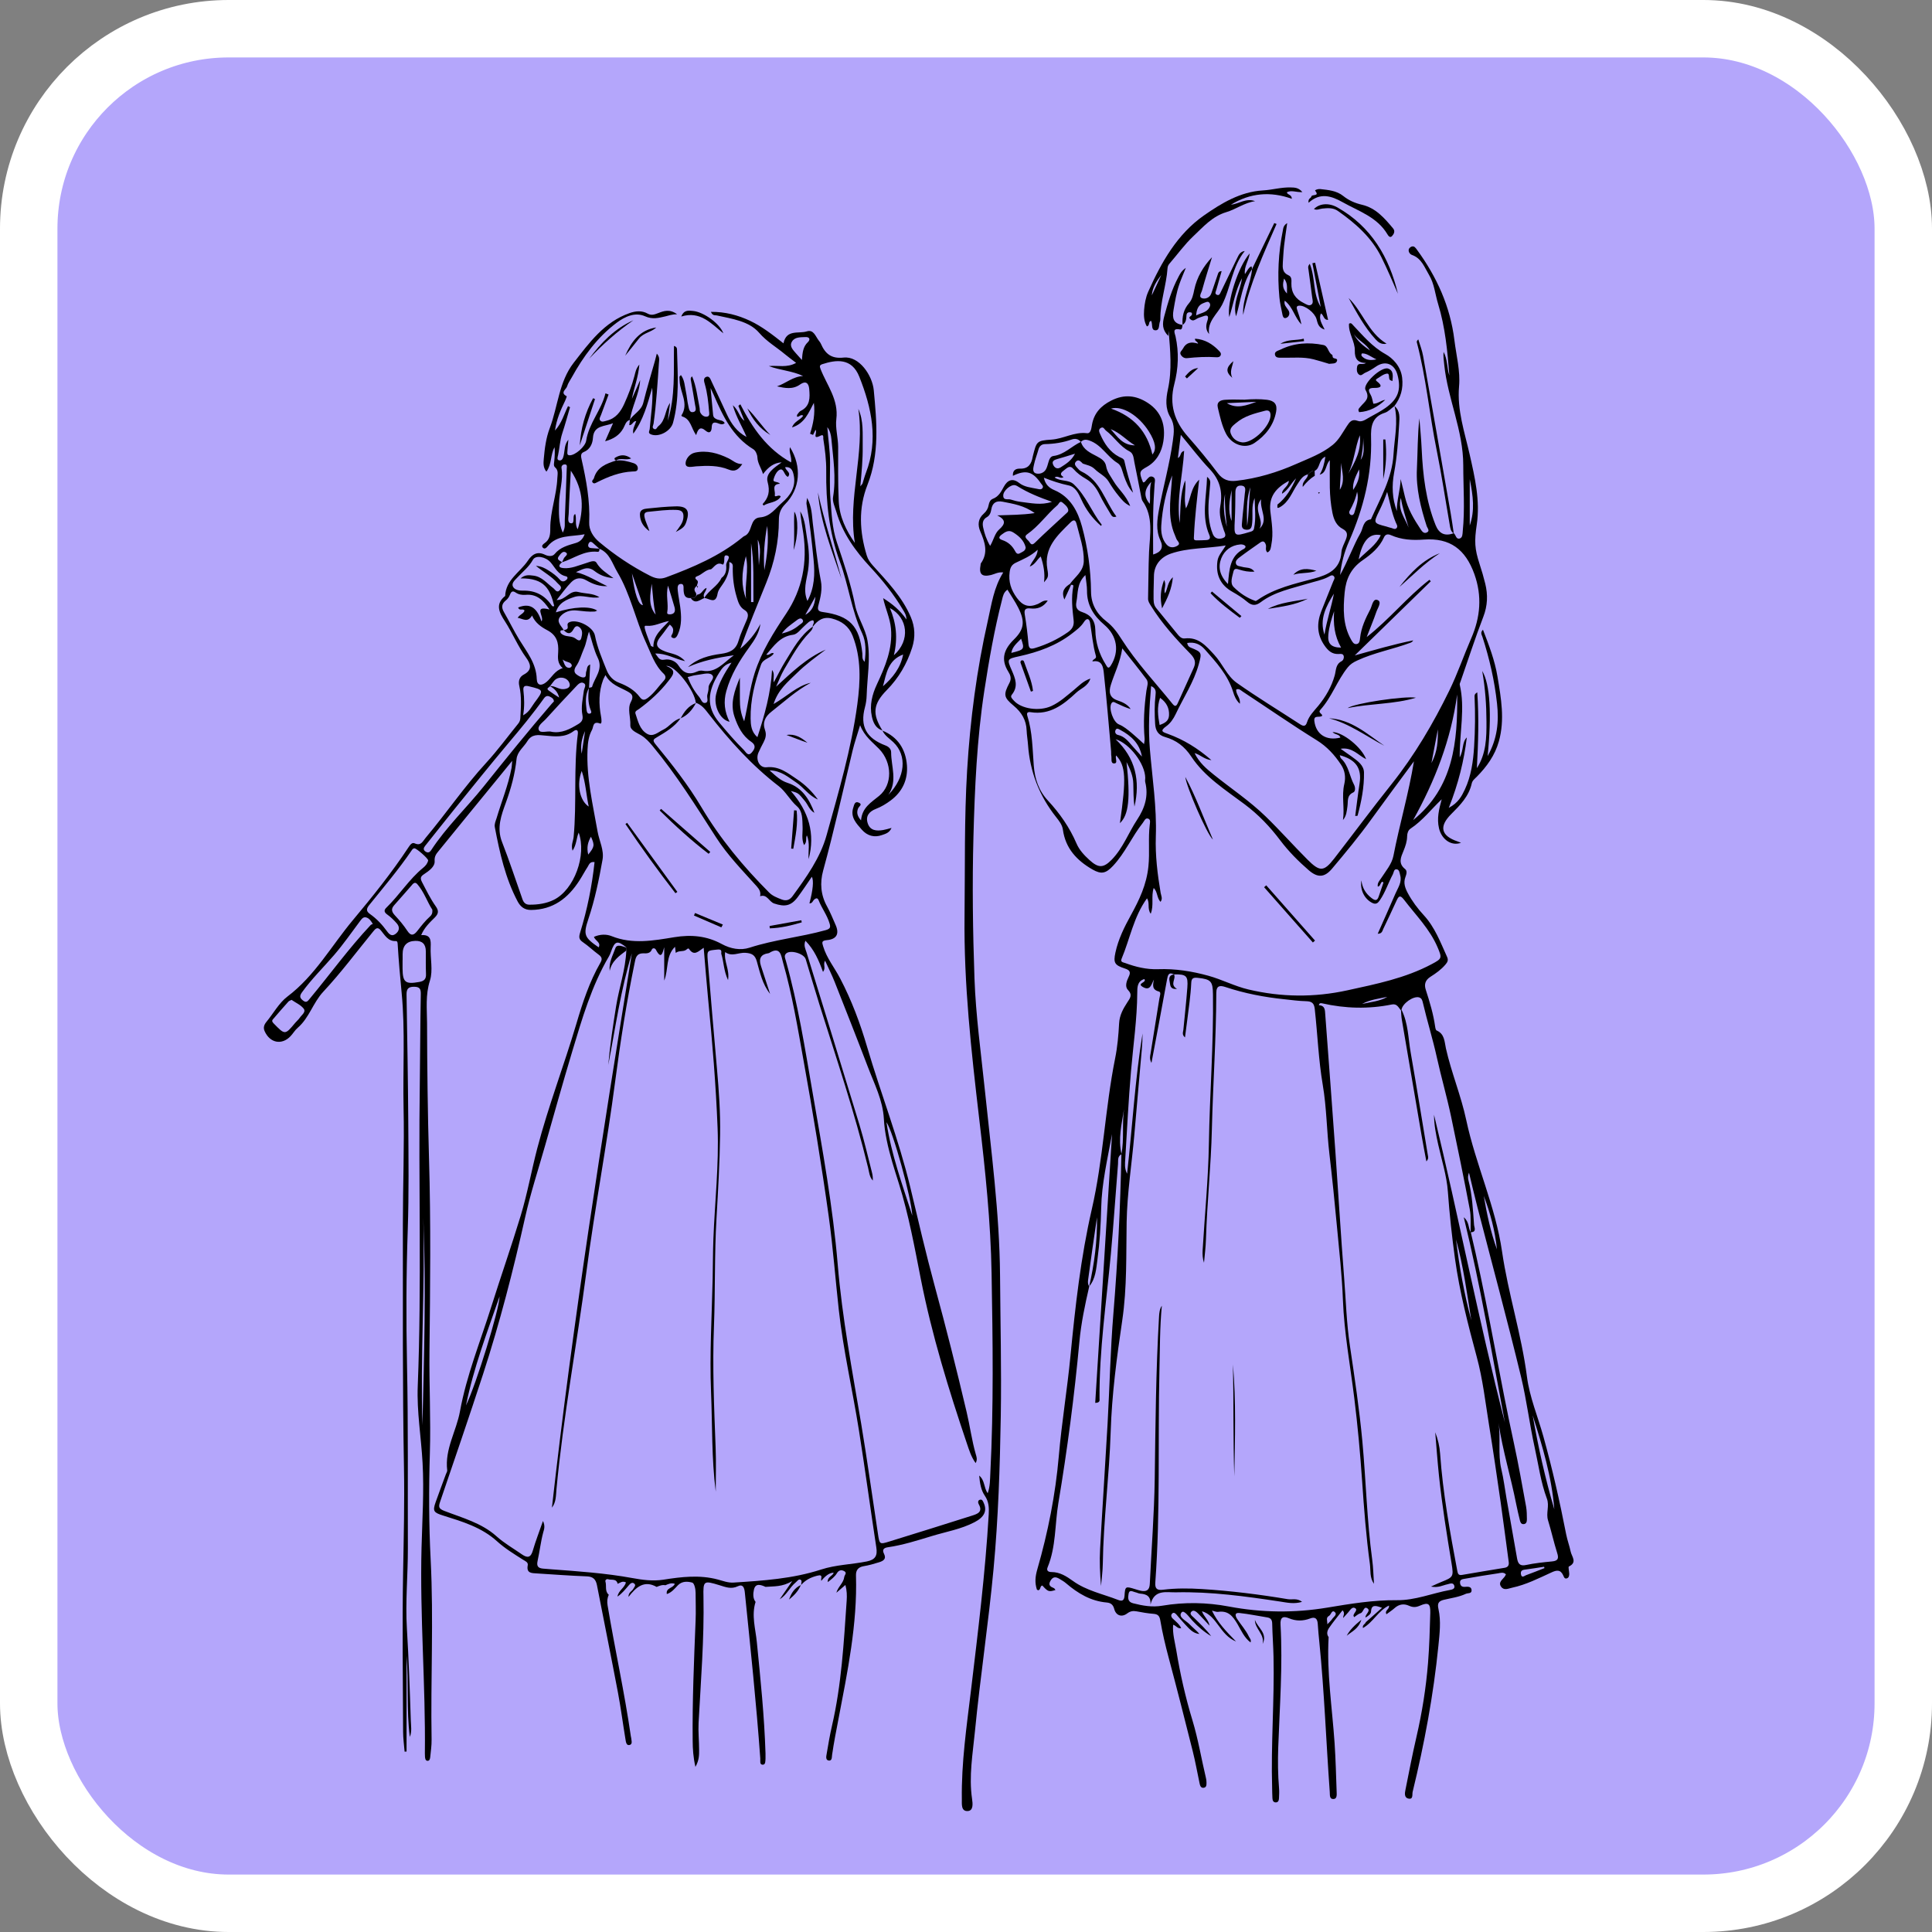 <svg xmlns="http://www.w3.org/2000/svg" id="Layer_1" viewBox="0 0 336.33 336.33"><rect x="0" y="0" width="336.33" height="336.33" fill="#808080" stroke="none"/><defs><style>      .cls-1 {        fill: #b4a6fb;        stroke: #fff;        stroke-miterlimit: 10;        stroke-width: 10px;      }    </style></defs><rect class="cls-1" x="5" y="5" width="326.33" height="326.33" rx="34.8" ry="34.8"></rect><g><path d="M231.29,285.03c-.34,6.17.62,12.27,1.04,18.4.19,2.84.26,5.7.36,8.54.02.47.07,1.18-.53,1.21-.76.04-.63-.73-.67-1.23-.63-8.67-.94-17.37-1.81-26.03-.11-1.08-.21-2.15-.28-3.23-.06-.89-.43-1.29-1.33-.94-1.25.47-2.46.48-3.72-.05-.96-.4-1.51-.18-1.43,1.13.4,7.13-.15,14.26-.4,21.38-.08,2.36-.06,4.72.14,7.08.05.59.02,1.18-.01,1.77-.02.35-.12.72-.58.71-.45-.02-.54-.39-.56-.74-.04-.59-.03-1.18-.05-1.77-.23-7.63.41-15.24.24-22.86-.04-1.91-.19-3.83-.23-5.74-.01-.66-.23-1-.89-1.1-1.6-.25-3.18-.59-4.79-.76-1.01-.11-.68.64-.4,1.06.67,1.03,1.51,1.93,2.03,3.06.14.29.45.53.28,1-1.11-.84-1.64-2.11-2.27-3.19-.83-1.41-1.62-2.39-3.39-2.13-.27.04-.57-.11-1.06-.22.99,2.08,2.45,3.59,4.2,5.38-2.88-1.18-3.28-4.49-5.94-5.27.32.93,1.15,1.47,1.32,2.51-.66-.71-1.31-1.44-1.99-2.12-.31-.31-.79-.7-1.15-.33-.44.44.15.79.42,1.06,1.04,1.03,2.12,2.02,3.01,3.22-1.24-.74-2.29-1.66-3.27-2.7-.57-.6-1.46-1.96-1.89-1.43-.66.82.76,1.4,1.36,2.03.56.59,1.22,1.09,1.76,1.72-1.18-.1-1.83-.98-2.56-1.73-.51-.53-.97-1.11-1.46-1.66-.2-.22-.46-.45-.74-.16-.24.24-.18.58.04.8.54.54,1.18.98,1.54,1.73-.64.16-.88-.47-1.41-.58-.12,1.56.31,2.99.55,4.43.68,4.13,1.6,8.2,2.82,12.21,1,3.3,1.55,6.7,2.35,10.05.06.24.09.49.09.73,0,.39.04.87-.47.95-.51.08-.65-.37-.73-.76-.4-1.87-.73-3.77-1.2-5.63-1.36-5.43-2.74-10.86-4.19-16.27-.57-2.14-1.08-4.29-1.45-6.47-.13-.78-.41-1.09-1.2-1.15-.98-.07-1.95-.25-2.92-.43-.61-.11-1.1-.05-1.64.36-.94.71-1.95.4-2.26-.77-.21-.81-.66-1.07-1.31-1.13-2.78-.24-5.02-1.59-7.08-3.35-.33-.29-.72-.51-1.1-.74-.61-.37-1.14-.5-1.6.29-.46.79-.02,1.05.59,1.3.11.05.17.2.27.32-1.15.36-1.3.31-2.29-.78-.45.09-.24.76-.72.83-.08-.05-.2-.08-.23-.14-.38-1.2-.29-2.23.09-3.55,1.85-6.42,3.15-12.97,3.73-19.67.5-5.82,1.47-11.61,2.03-17.43.83-8.57,1.79-17.17,3.71-25.52,2-8.69,2.32-17.57,4.06-26.26.41-2.02.59-4.09.7-6.15.08-1.41.71-2.52,1.43-3.63.46-.71.96-1.28.1-2.17-.57-.59-.22-1.55.12-2.24.43-.86.21-1.2-.65-1.48-1.79-.58-2.03-.99-1.64-2.79.5-2.33,1.56-4.45,2.7-6.52,1.46-2.66,2.71-5.26,3.04-8.47.25-2.44-.06-4.83.23-7.23.04-.36.18-.91-.24-1.07-.54-.21-.7.4-.96.72-1.89,2.39-3.08,5.24-5.19,7.49-1.24,1.32-2.03,1.52-3.58.63-2.73-1.57-4.7-3.67-5.15-6.94-.12-.84-.66-1.52-1.18-2.18q-4.39-5.54-4.89-12.6c-.06-.83-.21-1.66-.24-2.49-.07-1.8-.87-3.14-2.25-4.29-1.76-1.46-1.82-1.93-.73-4.01.39-.75.14-1.37-.22-1.94-1.35-2.17-.73-3.89.97-5.57,1.82-1.78,1.97-3.15.79-5.51-.54-1.09-1.25-2.1-1.9-3.18-.67.47-.78,1.11-.93,1.71-1.35,5.24-2.28,10.56-3.1,15.91-1.29,8.43-1.66,16.91-1.89,25.42-.22,8.22-.11,16.43.18,24.63.23,6.49,1.13,12.92,1.8,19.37,1.11,10.75,2.56,21.47,2.65,32.31.06,8.16.26,16.32.13,24.48-.15,8.89-.43,17.77-1.26,26.65-.88,9.45-2.32,18.83-3.24,28.27-.38,3.9-1.08,7.81-.5,11.76.12.81.25,2.05-.74,2.11-1.2.08-1.03-1.22-1.04-2.05-.09-6.36.83-12.65,1.59-18.95,1.22-10.2,2.49-20.4,3.09-30.66.07-1.14.02-2.21-.68-3.23-.66-.96-.86-2.14-.98-3.51,1.02.86.77,2.06,1.48,3.08.44-1.25.4-2.39.46-3.5.59-11.55.42-23.12.22-34.67-.15-9.05-1.1-18.05-2.16-27.04-1.37-11.72-2.69-23.44-2.55-35.27.1-8.46-.06-16.92.45-25.37.53-8.79,1.67-17.52,3.62-26.12.64-2.82,1.02-5.72,2.67-8.33-.9-.11-1.5.3-2.14.45-1.58.37-2.12-.14-1.81-1.75.02-.1,0-.21.06-.29,1.32-1.88.69-3.7-.11-5.56-.48-1.12-.39-2.22.61-3.09.46-.4.75-.91.85-1.51.09-.47.28-.89.71-1.06,1.02-.38,1.46-1.24,1.93-2.11.62-1.15,1.51-1.56,2.65-.67.94.74,2.09.81,3.18,1.04.32.07.73.19.93-.18.17-.31-.14-.54-.3-.77-1.4-2.07-2.62-2.42-4.88-1.32-.08-.96.51-1.27,1.22-1.25,1.46.05,2-.79,2.22-2.04,0-.05.02-.1.03-.14.65-2.55.64-2.7,3.23-2.87,2.12-.14,3.98-1.39,6.18-1.12.72.09.78-.92.89-1.51.37-2,1.55-3.25,3.33-4.16,2.27-1.16,4.34-.93,6.39.4,2.44,1.59,3.12,3.97,2.7,6.69-.29,1.84-1.17,3.48-2.85,4.43-1.3.73-1.44.88-.69,2.7.31.05.41-.22.57-.39.3-.33.59-.78,1.09-.58.6.23.39.79.36,1.28-.11,1.67-.22,3.34-.25,5-.04,2.4-.01,4.81-.01,7.26q2.13-.62,1.27-2.44c-.84-1.8-.57-3.66-.23-5.49.74-3.96,1.84-7.84,2.39-11.85.2-1.44.38-2.77-.43-4.12-.92-1.52-.78-3.23-.42-4.88.73-3.36.4-6.74.12-10.15-.02.28-.04.55-.06.88-1.08-1.06-1.06-2.14-.69-3.48.63-2.34,1.3-4.64,2.45-6.78.26-.49.49-1.03,1.29-1.59-.47,1.18-.85,2.02-1.14,2.88-.5,1.44-.74,2.94-1,4.45-.26,1.48,0,2.37,1.58,2.6l-.02-.02c-.02.35-.07.89-.43.81-1.42-.29-.91.63-.78,1.21.61,2.79.5,5.57-.22,8.32-.91,3.5.02,6.46,2.37,9.12,1.82,2.06,3.57,4.19,5.22,6.38.86,1.15,1.9,1.47,3.19,1.32,3.64-.41,7.13-1.46,10.44-2.93,2.17-.96,4.46-1.78,6.36-3.32,1.1-.89,1.71-2.14,2.47-3.28.44-.66.84-1.31,1.88-.91.75.29,1.41-.26,2.05-.61.94-.52,1.91-1.02,2.79-1.64,2.2-1.54,2.77-3.19,2.09-5.75-.5-1.91-2.12-2.57-3.74-1.45-.61.42-1.23.8-1.91,1.09-.36.16-.71.7-1.16.21-.31-.35-.3-.84-.22-1.27.11-.62.64-.46,1.07-.49.14,0,.28-.05.48-.16-1.47-.02-1.98-.77-1.95-2.13.05-1.63-1.13-3.03-1.01-4.7.35-.26.54.07.71.25,1.74,1.83,3.3,3.73,5.63,5.03,1.25.69,2.68,2.11,2.91,4.11.22,1.91-.24,3.47-1.35,4.94-.56.4-1.06.98-1.68,1.17-2.25.72-2.44,2.45-2.38,4.39.18,6.31-1.32,12.26-3.84,17.99-.82,1.85-1.34,3.81-1.55,5.85.68-1.2,1.22-2.44,1.79-3.68.56-1.21,1.07-2.44,1.74-3.58.51-.87.41-2.25,1.84-2.43,1.63-3.67,3.7-7.18,3.93-11.34.16-2.78.84-5.56.18-8.36,1.02.84.86,2.04.8,3.12-.17,2.84-.36,5.67-.88,8.48-.41,2.23-.35,4.48.48,6.66-.04-1.87.61-3.66.66-5.57.25,1.02.51,2.04.74,3.06.48,2.1,1.56,3.91,2.73,5.67.25.39.56.8,1.05.59.66-.28.13-.77.02-1.11-1.05-3.24-1.88-6.58-1.71-9.96.14-2.93.11-5.86.43-8.82.14,1.78.32,3.56.4,5.34.21,4.53.72,9,2.43,13.26.6,1.49,1.62,1.98,3.19,1.39l-.02.02c.36.29.37,1.08,1,.92.54-.14.51-.82.55-1.27.39-3.83.09-7.66.09-11.49,0-6.06-2.7-11.56-3.31-17.48-.08-.75-.19-1.49-.12-2.25.72,1.29.56,2.77,1.01,4.11-.32-4.22-.72-8.42-1.96-12.47-.52-1.69-.65-3.5-1.58-5.05-.79-1.32-1.29-2.88-2.97-3.47-.32-.11-.65-.51-.56-.95.04-.2.28-.43.49-.5.47-.17.71.23.94.54,3.45,4.72,5.8,9.87,6.52,15.75.33,2.68,1.05,5.37.81,8.05-.36,4.14.96,7.92,1.84,11.81.91,4.03,1.86,8.07,1.24,12.25-.43,2.88-.38,4.2.5,6.88.37,1.12.7,2.26.98,3.4.48,1.95.41,3.83-.34,5.77-1.43,3.71-2.65,7.5-3.96,11.26-.06.18-.18.4-.14.56.96,4.1-.03,8.21-.01,12.64.73-1.27.35-2.58,1.24-3.47-.49,4.07-1.46,8.03-3.14,12.26,1.65-.87,2.25-2.03,2.8-3.2,1.1-2.36,1.45-4.89,1.61-7.45.18-2.89.21-5.79.08-8.68-.01-.24-.03-.49.47-.77.31,4.47.17,8.82-.07,13.19,1.63-2.51,1.69-5.31,1.67-8.14-.01-2.82-.19-5.63-.74-8.78,1.38,2.28,1.67,7.66.94,14.82,1.72-3.04,1.98-6.03,1.64-9.14-.43-3.98-1.32-7.84-2.55-11.64-.11-.33-.41-.71.1-1.22,1.06,2.72,2.07,5.38,2.53,8.17.62,3.72,1.3,7.48.24,11.26-.68,2.44-2.11,4.41-3.85,6.17-.35.35-.76.65-.87,1.15-.49,2.24-2.02,3.79-3.55,5.32-2.19,2.17-1.83,3.81,1.09,4.79.17.06.34.13.59.23-1.64.62-3.36-.54-3.83-2.51-.41-1.72,0-3.38.47-5.06-1.83,1.73-3.33,3.72-5.43,5.11-.41.27-.58.8-.59,1.31-.01.91-.29,1.74-.63,2.56-.46,1.11-.97,2.17.27,3.16.43.34.23.94.06,1.4-.38,1.02-.06,1.9.42,2.8.75,1.4,1.7,2.67,2.76,3.82,1.96,2.12,2.92,4.74,4.08,7.29.25.56.07.9-.28,1.31-.74.88-1.67,1.54-2.62,2.14-.92.59-1.12,1.34-.81,2.27.68,2.11,1.32,4.22,1.63,6.42.03.24.11.59.26.66,1.4.6,1.36,1.97,1.61,3.11.95,4.23,2.64,8.25,3.54,12.48,1.65,7.75,5.09,15.02,6.23,22.87,1.07,7.36,3.39,14.44,4.34,21.82.46,3.56,1.89,6.91,2.85,10.37,1.57,5.64,2.86,11.34,3.98,17.08.2,1.01.57,1.99.78,2.99.18.87,1.2,1.86-.31,2.59-.15.07.05.82.06,1.26,0,.36-.07.73-.47.82-.37.08-.46-.28-.58-.54-.47-1.03-1.14-.93-2.04-.51-2.23,1.02-4.42,2.14-6.85,2.66-.66.14-1.4.54-1.91-.16-.56-.77.22-1.23.61-1.76.08-.11.14-.25.22-.4-.42-.45-.95-.25-1.38-.18-1.95.28-3.88.61-5.82.95-.37.06-.84.13-.79.68.04.52.31.77.88.72.47-.04,1.11-.08,1.13.6.02.62-.64.45-1.01.62-1.22.57-2.55.73-3.83,1.04-.9.22-1.15.61-.93,1.58.48,2.13.2,4.31-.01,6.45-.86,8.57-2.44,17.03-4.48,25.39-.11.44.14,1.34-.69,1.19-.83-.15-.68-.99-.55-1.6.61-3.04,1.19-6.08,1.89-9.09.99-4.27,1.68-8.59,2.03-12.95.23-2.89.31-5.79.39-8.69.04-1.63-.34-1.9-1.81-1.26-.71.31-1.23.31-1.92,0-.86-.39-1.72-.26-2.47.41-.43.39-.93.7-1.43,1.08-.38-.7.6-.85.43-1.51-1.86.89-2.74,2.91-4.52,3.91-.15-.56.41-.67.5-1.02.94-.83,1.88-1.67,2.82-2.5-1.08-.4-1.86-.62-1.91.65-.02.46-.54.79-.97,1.05-.06-.59.92-1.12.39-1.56-.7-.57-.71.65-1.25.8-.4.11-.74.45-1.11.69-.06-.13-.13-.21-.12-.29.05-.45.79-.93.32-1.26-.53-.37-.89.33-1.24.72-.29.32-.58.65-.87.97-.06-.38.41-.78-.11-1.34-.83,1.07-1.64,2.03-2.34,3.06-.32.47-.51,1.07-.07,1.63ZM228.86,81.93c-.54-.05-.82.36-1.17.65-.95.22-1.34.99-1.84,1.73-.93,1.38-1.45,3.08-3.04,3.98-.71.4-.33-.26-.45-.43,1.55-1.21,2.48-2.85,3.27-4.59-.89.85-1.36,2.04-2.45,2.68-.02-.89,1.11-1.19,1.19-2.25-2.22,1.23-3.52,2.7-3.22,5.33.22,1.89.56,3.81.18,5.73-.1.53-.09,1.14-.7,1.41-.46-.45-.13-.93-.27-1.34-.18-.54-.46-.75-.97-.39-1.2.85-2.42,1.68-3.59,2.57-.33.25-.77.6-.65,1.08.12.51.69.46,1.1.59.67.21,1.51-.01,2.13.83-1.02.08-1.82-.1-2.61-.34-.43-.13-.9-.33-1.05.34-.2.9-.65,1.99.04,2.68,1.05,1.06,2.33,1.92,3.78,2.42.1.03.27-.09.39-.17,2.98-2.06,6.45-2.81,9.86-3.73,2.41-.65,4.53-1.58,4.73-4.58.05-.75.49-1.48.77-2.21.28-.74.37-1.36-.52-1.83-1.11-.58-1.57-1.59-1.82-2.84-.29-1.46-.42-2.91-.45-4.38-.03-1.55,0-3.09,0-4.75-.8.81-.52,2.19-1.77,2.51.56-.92.81-1.92,1-3.13-1.25.52-.86,2.02-1.88,2.47ZM186.46,101.81c-.06-.06-.12-.12-.18-.18.9-1.25,2.34-2.16,2.39-3.93.05-2.25-.72-4.33-1.25-6.47-.18-.73-.5-.85-1.08-.27-2.26,2.25-4.67,4.37-4.01,8.12.26,1.44.07,1.48-.58,2.29.2-1.61-.09-3.03-.57-4.5-.69.58-.96,1.39-1.92,1.77.42-1.06,1.31-1.67,1.39-2.94-1.23,1.13-2.54,1.65-3.81,2.26-.69.33-.96.79-1.07,1.58-.24,1.73.24,3.16,1.25,4.54,1.01,1.38,2.07,1.74,3.67,1.06.49-.21.92-.7,1.71-.58-.81,1.18-1.82,1.49-3.02,1.36-.84-.09-1.14.16-.98,1.08.29,1.69.49,3.4.64,5.12.08.91.49.89,1.18.68,2.04-.62,3.93-1.52,5.68-2.74.79-.55,1.11-1.17,1-2.1-.22-1.95-.44-3.91-.06-5.87.05-.27-.16-.31-.38-.27ZM188.15,76.94c-.42-.57-1.03-.63-1.59-.43-1.5.53-3.04.77-4.62.8-.61.01-.99.34-1.16.94-.25.9-.6,1.77-.79,2.68-.11.53-.34,1.33.43,1.5.57.13,1.29-.09,1.65-.71.21-.38.32-.82.44-1.24.14-.5.36-1.04.87-1.1,1.91-.24,3.16-1.71,4.79-2.46.42,1.37,1.63,1.91,2.75,2.5.77.41,1.49.83,1.64,1.75.17,1.01.81,1.76,1.3,2.61.82,1.4,2.19,2.44,2.89,4.32-1.04-.51-1.5-1.17-1.99-1.75-.66-.79-1.24-1.65-1.77-2.53-.59-.97-1.64-1.39-2.37-2.12-.67-.66-1.38-.72-2.1-.99-.08-.03-.14-.13-.21-.2-.3-.28-.62-.56-1-.15-.38.4-.08.74.17,1.03.22.26.47.54.77.68,3.37,1.6,4.08,5.18,6.1,7.85-.58.22-.79-.06-.97-.36-.67-1.14-1.39-2.26-1.96-3.45-.55-1.14-1.24-2.09-2.36-2.74-.81-.47-1.57-1.01-2.19-1.73-.64-.75-1.11-.16-1.62.21-.52.38-.89.75-.11,1.19-.53.44-1.01-.36-1.54.09,1.04.73,2.42.32,3.34,1.19,2.12,2,3.09,4.78,4.86,7.03,0,.01-.05.08-.13.2-1.5-1.3-2.63-2.83-3.44-4.62-.47-1.04-1.03-2.19-2.21-2.43-1.44-.3-2.82-.76-4.3-1.34.25,1.19.92,1.78,1.82,2.16,2.83,1.19,4.11,3.75,4.82,6.35,1,3.68,1.53,7.51,1.57,11.35.02,2.22,1.04,3.89,2.69,5.16,1.13.87,1.9,1.95,2.64,3.12,2.57,4.03,5.85,7.51,8.84,11.21.4.5.65.51.92-.09.92-2.06,1.86-4.11,2.79-6.17.43-.96.19-1.64-.59-2.44-2.53-2.6-4.98-5.29-6.9-8.41-.23-.38-.47-.71-.46-1.2.07-2.7.05-5.4.17-8.11.14-2.98.8-6.1-1.12-8.85-.13-.19-.19-.45-.23-.69-.4-2.02-.78-4.04-1.2-6.06-.15-.71-.12-1.55-.88-1.93-1.67-.85-2.61-2.5-4.06-3.59-.29-.22-.43-.77-.93-.46-.46.28-.23.74-.09,1.06.71,1.64,1.67,3.11,3.32,3.97.35.18.8.28.89.7.39,1.87.97,3.7,1.52,5.53-.82-.85-1.22-1.89-1.6-2.95-.28-.78-.41-1.79-1.1-2.21-1.83-1.11-2.81-3.24-4.99-3.95-.66-.21-1-.1-1.42.27ZM204.37,169.62l.02.02c-.94-.5-1.09.14-1.22.83-.47,2.56-.94,5.12-1.42,7.67-.41,2.21-.83,4.42-1.3,6.9-.38-.75-.23-1.18-.16-1.61.51-3.2,1.03-6.4,1.54-9.61.07-.42.36-1.1-.08-1.21-1.23-.32-1.07-1.12-.87-2.08-.46.84-.63,2.05-1.94,1.28-1.13-.66.78-.75.27-1.37-1.27.37-1.22,1.53-1.23,2.4-.03,4.58-.7,9.1-1.09,13.64-.44,5.09-.69,10.19-1,15.28-.05.8-.16,1.64.32,2.57.93-8.27,1.38-16.4,2.69-24.42,0,1.91-.22,3.8-.39,5.7-.36,4.01-.7,8.02-1.05,12.04-.44,5.04-1.24,10.04-1.33,15.12-.1,5.69.08,11.36-.76,17.06-.95,6.44-1.82,12.93-2.02,19.48-.24,7.66-1.26,15.28-1.37,22.95-.02,1.28-.2,2.56-.31,3.84-.18-2.16-.28-4.3-.16-6.44.4-7.26.89-14.52,1.3-21.78.36-6.43.49-12.87,1.02-19.29.76-9.21,1.2-18.44,1.39-27.67.51-2.6.08-5.25.46-7.85-.41,2.61-1.06,5.21-.44,7.86-.74.37-.56,1.09-.61,1.7-.43,5.24-.77,10.49-1.25,15.72-.78,8.36-2.03,16.69-1.97,25.12,0,.28.15.73-.75.75.97-15.5,1.94-30.96,2.93-46.79-.83,4.51-1.8,8.62-1.89,12.87-.07,2.99-.25,6-.65,8.96-.22,1.59-.3,3.33-1.44,4.69.91-3.96,1.42-7.97,1.36-12.04-.55,3.63-1.05,7.27-1.55,10.9-.05.39-.05.79.2,1.13-.74,3.2-1.42,6.42-1.72,9.7-.87,9.39-2.1,18.74-3.66,28.05-.62,3.72-.39,7.58-1.87,11.16-.25.61.16.82.67.82,1.47,0,2.61.74,3.74,1.55,2.35,1.7,5.19,2.26,7.83,3.29.66.26,1.08.22,1.15-.7.11-1.69.17-1.68,1.86-1.16.33.1.66.21.99.28.96.2,1.5-.11,1.55-1.18.29-6.09.77-12.17.86-18.26.13-9.44.2-18.88.75-28.3.04-.66.1-1.3.49-1.89-.36,3.73-.33,7.46-.42,11.19-.29,12.33.18,24.68-.72,37-.08,1.12.34,1.38,1.34,1.26,2.25-.28,4.5-.26,6.77-.12,5.01.31,9.99.93,14.94,1.76.76.13,1.62-.23,2.5.47-1.41.42-2.61.13-3.79-.05-6.03-.91-12.08-1.75-18.19-1.61-1.62.04-3.77-.58-4.41,2.15.1-1.51-.71-1.84-1.78-1.92-.29-.02-.56-.18-.85-.24-.43-.09-1.04-.54-1.18.26-.11.64-.21,1.4.76,1.65,1.68.43,3.34.73,5.09.43,3.87-.66,7.8-.58,11.6.14,5.72,1.08,11.41,1.14,17.09.2,4.03-.67,8.07-1.34,12.14-1.3,3.24.04,6.15-1.21,9.22-1.77.4-.07,1.01-.2.78-.81-.21-.55-.76-.28-1.17-.19-.81.17-1.57.65-2.87.4.86-.39,1.33-.62,1.82-.81,2.06-.82,2.14-.92,1.77-3.19-.84-5.09-1.66-10.18-2.2-15.32-.26-2.51-.44-5.02-.65-7.54.48,1.21.76,2.46.85,3.71.48,6.88,1.72,13.65,2.99,20.41.1.51.21.82.83.71,2.47-.43,4.94-.83,7.41-1.24.6-.1.8-.45.71-1.05-.47-3.41-.89-6.82-1.38-10.22-.66-4.57-1.32-9.14-2.06-13.7-.63-3.92-1.07-7.87-2.12-11.74-1.52-5.64-2.99-11.31-3.79-17.1-.53-3.88-.96-7.77-1.24-11.69-.2-2.77-1.08-5.48-1.69-8.22-.38-1.7-.71-3.4-.72-5.15,4.31,17.82,7.77,35.83,12.34,53.58-2.23-11.84-4.23-23.72-7.16-35.73,1.01.86.74,1.89,1.22,2.6.28,1.2.56,2.39.83,3.59,2.47,11.01,4.28,22.16,6.69,33.19.79,3.64,1.44,7.32,2.11,10.99.13.72.13,1.47.14,2.2,0,.39-.08.84-.6.85-.43.01-.55-.37-.63-.7-.22-.91-.44-1.82-.62-2.73-.93-4.75-2.38-9.39-3.09-14.2.41,2.68-.14,5.4.49,8.06.4,1.67.6,3.39.9,5.08.61,3.49,1.23,6.97,1.84,10.46.16.89.48,1.39,1.58,1.14,1.48-.32,3.01-.47,4.53-.62,1.04-.1,1.17-.54.87-1.47-.59-1.87-1.01-3.8-1.59-5.68-.39-1.26.28-2.51-.2-3.78-1.07-2.86-1.46-5.9-2.12-8.88-.9-4.08-1.4-8.25-2.37-12.29-2.39-9.89-5.06-19.71-7.6-29.56-.52-2-.98-4-1.47-6.01-.2.49-.2.93-.09,1.35.66,2.53.78,5.14.97,7.72.03.46.51,1.28-.59,1.3-.04-1.33.09-2.68-.15-3.97-1.02-5.41-2.13-10.8-3.26-16.18-.73-3.46-1.72-6.86-2.48-10.3-.71-3.22-1.69-6.35-2.44-9.55-.09-.39-.2-.76-.66-.89-1.01-.27-2.93,1.09-3.05,2.18l-.1.08c-.43-.5-.68-1.21-1.59-1.02-4.05.82-8.09.71-12.12-.2-.23-.05-.51-.08-.57.33,1.11.05,1.05.9,1.11,1.65.59,7.94,1.2,15.88,1.76,23.82.52,7.3.95,14.61,1.52,21.92.31,3.97.42,7.95,1.01,11.89.82,5.54,1.65,11.08,2.17,16.66.63,6.85.79,13.74,1.71,20.57.19,1.39.21,2.81.31,4.21-.78-1.09-.56-2.29-.71-3.44-.66-4.82-1.03-9.67-1.36-14.52-.33-4.8-.77-9.59-1.36-14.37-.7-5.7-1.76-11.35-1.98-17.12-.16-4.27-.64-8.52-1.04-12.78-.39-4.21-.82-8.41-1.31-12.61-.47-4-.48-8.05-1.16-12.03-.74-4.37-.9-8.8-1.39-13.19-.11-1.02-.5-1.33-1.47-1.36-1.28-.03-2.55-.2-3.82-.34-3.48-.36-6.9-1.01-10.23-2.12-.85-.28-1.62-.38-1.62,1.02-.02,7.92-.58,15.82-.77,23.73-.15,6.39-.84,12.75-1.03,19.14-.04,1.37-.22,2.74-.34,4.1-.25-.74-.28-1.47-.24-2.19.37-6.18.99-12.36,1.09-18.54.14-8.65.83-17.29.71-25.95-.03-2.32-.31-2.67-2.65-2.92-.74-.08-1.1.05-1.13.87-.05,1.13-.17,2.25-.3,3.37-.24,2.01-.52,4.01-.79,6.13-.58-.49-.32-.94-.28-1.34.23-2.45.51-4.89.69-7.34.15-2.05-.18-2.33-2.33-2.29ZM246.16,132.51c-2.47,3.35-4.96,6.69-7.4,10.07-2.15,2.99-4.5,5.82-6.87,8.64-1.33,1.58-2.52,1.6-4.05.28-1.83-1.58-3.53-3.3-4.98-5.22-1.78-2.37-3.79-4.47-6.18-6.26-3.33-2.5-6.95-4.76-9.29-8.3-1.18-1.79-2.64-2.87-4.58-3.42-1.2-.34-1.65-1.14-1.72-2.27-.1-1.67-.13-3.34.07-5.01.08-.63.07-1.23-.77-1.58-.32,3.78-.52,7.38-.21,11.03.42,5.04,1.21,10.06,1.03,15.15-.11,3.3.29,6.57.84,9.82.08.47.4.99-.02,1.56-.67-.7-.48-1.72-1.19-2.42-.49,1.5.08,2.99-.52,4.49-.65-.9-.1-1.89-.65-2.68-2.33,3.23-2.96,7.05-4.42,10.52-.25.59.29.62.63.74,1.85.68,3.7,1.14,5.73,1.07,2.95-.11,5.88.35,8.74,1.14,2.37.65,4.56,1.82,6.97,2.39,5.74,1.36,11.48,1.41,17.24.15,5.03-1.1,10.09-2.11,14.7-4.57,1.78-.95,1.8-1.04.99-2.94-1.36-3.18-3.79-5.58-5.84-8.27-.64-.83-.91-.67-1.28.14-.76,1.65-1.53,3.3-2.32,4.94-.16.33-.21.86-.97.85,1.07-2.41,2.09-4.69,3.08-6.98.44-1.02,1.17-1.99.83-3.2-.11-.4-.13-1.01-.65-1.04-.46-.03-.46.55-.63.88-.79,1.47-1.29,3.09-2.24,4.48-.33.49-.66.83-1.33.5-1.36-.67-2.18-2.27-1.9-3.93.14,1.28.72,2.27,1.73,3.05.6.47,1.01.6,1.29-.27.26-.79.55-1.58.81-2.37.01-.04-.1-.12-.16-.18-.42.12-.3.79-.82.86-.11-.65.31-1.04.6-1.49.8-1.24,1.84-2.44,2.12-3.86,1.07-5.5,2.66-10.87,3.58-16.5ZM207.97,131.13c.83,1.68,2.06,2.7,3.3,3.7,3.02,2.43,6.29,4.61,9.06,7.3,2.49,2.42,4.81,5.04,7.28,7.51,2.13,2.13,2.84,2.16,4.66-.19,3.34-4.31,6.59-8.7,9.99-12.96,4-5.03,7.23-10.52,10.04-16.27,1.44-2.95,2.51-6.09,3.82-9.11,1.6-3.67,1.91-7.36.54-11.18-1.55-4.3-4.24-6.33-8.78-6-2.03.15-3.9.04-5.74-.77-.56-.25-.99-.14-1.22.4-.77,1.74-2.23,2.95-3.68,3.95-2.08,1.43-2.94,3.3-3.16,5.65-.26,2.82-.33,5.61,1.12,8.18.22.39.47.86.97.78.52-.08.55-.65.6-1.07.19-1.8.95-3.4,1.77-4.97.33-.64.46-1.96,1.28-1.62.8.33,0,1.39-.23,2.09-.49,1.45-1.11,2.86-1.67,4.35,3.93-3.06,7.03-6.96,10.92-9.97l.24.26c-4.41,4.3-8.83,8.6-13.24,12.91,3.45-.95,6.76-1.94,10.18-2.62-.14.24-.33.36-.54.43-3.04,1.13-6.26,1.7-9.22,3.08-.65.3-1.18.62-1.63,1.18-1.86,2.3-2.78,5.19-4.78,7.4-.47.52.4.68.31,1.04-.44.4-1.5-.23-1.35.93.29,2.32,2.11,3.47,4.53,2.86-.16-.62-.93-.47-1.37-.96,1.84.02,5.1,2.69,5.85,4.72-1.39-.67-2.38-2.13-4.44-1.81.82.58,1.42.99,2,1.41.96.71,2.04,1.44,2.07,2.72.04,2.55-.45,5.06-1.12,7.52,0,.03-.16.02-.41.05.26-1.92.47-3.8.76-5.67.41-2.63-.62-4.15-3.45-4.91.08.22.1.44.21.55,1.35,1.23,1.47,3.07,2.27,4.57.25.47.27,1.18-.13,1.36-1.16.53-.88,1.52-1.01,2.4-.12.83-.16,1.69-.78,2.4.31-2.09-.26-4.19.23-6.26.28-1.21.11-2.37-.58-3.39-1.12-1.68-2.42-3.12-4.21-4.23-4.38-2.72-8.62-5.66-12.93-8.5-.31-.2-.58-.55-1.09-.34-.11.82.79,1.43.62,2.48-.7-.67-.95-1.38-1.16-2.05-.92-2.97-2.95-5.17-4.93-7.41-.81-.92-1.8-1.33-3.07-1.12.1.57.37.71.64.82,1.91.78,1.94.85,1.37,2.9-.86,3.11-2.66,5.79-4.02,8.68-.37.78-.92,1.59-1.61,2.08-1.23.88-.63,1.03.31,1.37,2.68.98,5.08,2.42,7.53,4.55-1.28-.14-1.86-.92-2.92-1.22ZM194.3,131.52c-.23.47.39,1.37-.35,1.38-.65.01-.39-.86-.49-1.34-.05-.24,0-.49-.03-.74-.41-4.55-.78-9.1-1.27-13.64-.11-1.05-.3-2.36-1.99-2.03.07-.46.77-.42.61-.96-.55-1.9-.69-3.86-1.02-5.8-.12-.71-.58-.87-1.06-.11-.53.84-1.34,1.43-2.11,2.03-2.71,2.09-5.84,3.2-9.13,3.93-2.15.47-2.19.49-1.34,2.43.63,1.44,1.2,2.82.02,4.27-.32.39.08.71.34,1.01,1.29,1.47,4.45,1.93,6.55.96,1.5-.69,2.68-1.8,3.94-2.82.84-.69,1.59-1.54,2.85-1.96-.45,1.37-1.67,1.71-2.45,2.44-2.21,2.07-4.58,3.95-7.95,3.41-.5-.08-.75.08-.57.66.88,2.8.89,5.72,1.11,8.6.18,2.34.85,4.39,2.48,6.14,2.05,2.21,3.76,4.66,4.96,7.45.49,1.15,1.34,2.05,2.26,2.89,1.56,1.42,2.43,1.42,3.89-.08,1.95-2.01,2.9-4.66,4.41-6.95,1.33-2.01,2.01-4.12,1.41-6.53-.06-.23,0-.49,0-.74-.02-2.39-2.67-5.99-5.16-6.73,3.49,3.29,4.31,7.28,3.28,11.74-.19-1.32-.16-2.67-.2-4.01-.03-1.36-.58-2.58-1.18-3.76.69,6.29.4,9.18-1.15,10.64,1.13-7.86,1.02-9.97-.65-11.78ZM213.38,94.96c-3.36.54-6.55.39-9.51,1.4-1.69.57-2.99,1.9-2.99,3.99,0,1.13-.08,2.26-.06,3.39,0,.73-.06,1.49.46,2.12,1.24,1.52,2.48,3.05,3.73,4.57.31.38.67.77,1.23.71,2.41-.28,3.7,1.29,5.14,2.84,1.44,1.55,2.22,3.7,3.93,4.9,3.57,2.52,7.32,4.79,10.98,7.18.55.36.99.48,1.23-.3.37-1.17,1.23-1.99,1.98-2.9,1.29-1.57,2.31-3.34,2.85-5.27.26-.94.14-1.93,1.19-2.48.3-.16.46-.55.38-.9-.1-.45-.55-.38-.86-.36-1.19.07-1.88-.6-2.5-1.5-1.3-1.88-1.35-3.85-.56-5.9.67-1.74,1.4-3.46,2.08-5.2.12-.3.41-.65.1-.96-.31-.31-.66,0-.94.14-1.11.57-2.32.78-3.49,1.14-2.84.87-5.84,1.42-8.29,3.27-.84.63-1.53.62-2.35-.08-.78-.67-1.66-1.22-2.56-1.73-2.11-1.18-2.94-2.98-2.61-5.37.14-.99.82-1.62,1.44-2.7ZM210.14,83.02c.63.49.56.92.52,1.36-.09.93-.17,1.86-.24,2.79-.13,1.98-.05,3.93.71,5.8.33.81,1.03.94,1.72.71.8-.26.35-.92.2-1.37-.47-1.37-.88-2.78-.62-4.19.45-2.49-.05-4.57-1.84-6.45-1.7-1.78-3.19-3.77-5.03-5.97-.2,1.61-.35,2.78-.51,4.03.61-.27.32-1.03,1.09-1.24-.24,4.24-1.37,8.37-.77,12.57.17-2.5.02-5.03.95-7.44.22,1.56-.33,3.13.14,4.88.87-1.67.77-3.54,2.3-5-.39,3.45-.77,6.6-.91,9.78-.03.59-.08.79.5.79.54,0,1.08-.02,1.62-.05.59-.02.8-.32.56-.87-1.41-3.25-.5-6.58-.4-10.14ZM199.16,129.54c.05-.46.12-.69.1-.92-.25-2.8-.07-5.58.31-8.37.09-.66.44-1.43,0-2.02-1.27-1.71-2.62-3.36-4.2-5.36-.38,2.51-1.39,4.38-2,6.39-.35,1.13-.29,2.19,1.2,2.68.83.28,1.71.66,2.27,1.5-.88-.26-1.69-.65-2.51-1.03-.29-.14-.62-.41-.87.07-.47.91.35,3.24,1.33,3.63.84.34,1.51.92,2.19,1.47.7.58,1.36,1.21,2.18,1.95ZM253.67,120.9c-1.06,7.84-3.86,15.03-7.67,21.87,7.04-5.69,7.77-13.65,7.67-21.87ZM188.95,100.11c-1.53,1.46-1.26,3.14-1.56,4.64-.16.82-.04,1.47.99,1.8,1.46.47,2.27,1.43,2.3,3.14.03,2.12.65,4.14,1.8,5.97.25.4.44.92.88.22,1.57-2.48,1.13-5.2-1.13-7.12-1.84-1.56-3.03-3.43-3-5.95,0-.81-.16-1.63-.28-2.7ZM172.36,95.04c.64-1.08.81-2.19,1.58-2.87,1.04-.92,1.27-1.66-.34-2.45,2.22-.1,4.23-.05,6.52-.4-1.84-1.34-3.72-1.61-5.57-1.98-1.13-.22-1.79.19-1.98,1.34-.09.54-.26,1.06-.78,1.35-.74.41-.79,1.1-.64,1.79.23,1.05.55,2.07,1.22,3.22ZM185.97,88.75c-.13-.57-.59-.91-.99-1.25-.5-.43-.64.23-.89.44-1.85,1.58-3.24,3.64-5.27,5.06-.72.5.07.92.34,1.29.23.32.42.76.99.2,1.75-1.72,3.58-3.35,5.38-5.03.21-.2.49-.36.43-.72ZM204.05,82.76c-1.06,2.8-1.7,5.72-1.89,8.7-.07,1.16.09,2.37.92,3.33.56.64,1.29.57,1.88.22.69-.4-.05-.83-.18-1.23-.14-.42-.35-.81-.49-1.23-1.13-3.24-.37-6.51-.24-9.8ZM218.4,86.73c-.59,1.38-.27,2.82-.41,4.22-.07.66-.09,1.33-1.03,1.27-.92-.06-.79-.77-.74-1.31.13-1.66.34-3.31.48-4.97.05-.54.32-1.3-.58-1.4-.84-.09-1.06.49-1.06,1.23-.01,1.57-.02,3.14-.1,4.71-.15,2.95-.17,2.95,2.65,2.11.34-.1.61-.17.7-.61.37-1.75.13-3.5.1-5.25ZM183.11,87.35c-2.12-.75-4.15-1.55-6.02-2.73-.12-.08-.27-.13-.41-.16-.74-.13-2.01.93-2.03,1.77-.03.96.82.58,1.29.73.56.18,1.13.33,1.71.4,1.8.21,3.6.64,5.46,0ZM241.48,85.63c-.2.54-.38,1.08-.6,1.6-.24.58-.51,1.16-.79,1.73-1.02,2.1-1.01,2.12,1.26,2.7.24.06.46.17.7.21.37.05.78.42,1.09.04.24-.29-.03-.66-.16-.96-.71-1.68-1-3.46-1.5-5.32ZM213.77,101.67c.23-2.59.35-4.91,2.76-6.11.2-.1.44-.38.18-.59-.2-.16-.55-.22-.82-.19-1.57.14-2.73,1.03-3.28,2.4-.58,1.47-.34,2.97,1.16,4.49ZM266.81,246.38c.97,5.52,2.18,10.99,3.77,16.37-.44-5.64-2.07-11.01-3.77-16.37ZM200.61,79.12c.75-.84.58-2.12-.62-4.02-1.74-2.75-4.61-4.54-6.58-3.97,3.98,1.38,6.34,4.06,7.2,7.99ZM178.56,95.31c-.3-1.23-1.16-1.99-2.18-2.63-.79-.5-1.39-.08-1.99.37-.5.38-.67.72.13.98.96.32,1.69.97,2.17,1.87.21.41.45.67.9.39.4-.24.94-.37.96-.99ZM201.87,126.21c.89-.31,1.6-.7,1.64-1.69.06-1.25-.44-2.24-1.56-3.04-.57,1.63-.37,3.14-.08,4.73ZM253.47,215.77c.57,4.76,1.42,9.46,2.66,14.07-.75-4.72-1.39-9.46-2.66-14.07ZM233.46,112.74c-1.18-2.08-1.37-4.16-1.21-6.33-.47,1.36-.88,2.69-1.01,4.11-.14,1.49.46,2.21,2.22,2.22ZM240.37,93.16c-1.93-.4-3.18.91-3.85,4.21,1.45-1.48,3.04-2.45,3.85-4.21ZM230.57,110.48c.38-2.42,1.19-4.74,1.64-7.13-1.35,2.2-2.56,4.42-1.64,7.13ZM198.79,131.71c-.4-2.3-1.9-3.64-3.76-4.64-.27-.14-.66-.44-.85.07-.14.36.06.71.44.8,1.15.25,1.8,1.12,2.51,1.93.54.63,1.11,1.23,1.66,1.84ZM260.59,217.49c-.31-3.21-1.15-6.3-2.29-9.3.54,3.16,1.2,6.28,2.29,9.3ZM187.14,78.98c-1.15.35-2.11.67-3.08.93-.53.15-1,.36-.73.98.23.53.7.86,1.31.47.92-.59,1.88-1.16,2.5-2.38ZM255.86,91.48c.91-2.6.59-5.14,0-8.06v8.06ZM236.72,75.78c-.85,2.16-.97,4.56-2.01,6.68,1.21-2.06,2.33-4.14,2.01-6.68ZM219.54,86.91c-1.53,1.9.63,3.55-.29,5.14,1.63-1.58.03-3.21.29-5.14ZM268.87,272.99c-.02-.08-.05-.16-.07-.24-1.14.17-2.28.36-3.42.51-.5.06-.69.32-.61.78.13.75.6.29.88.18,1.08-.39,2.15-.82,3.22-1.24ZM176.05,113.66c2.28-.56,2.34-.65,1.71-2.47-.69.75-1.52,1.34-1.71,2.47ZM217.67,84.83c-.77,2.21-.59,4.48-.57,6.74.35-2.24.29-4.5.57-6.74ZM236.25,85.59c-.24,1.21-.72,2.31-1.31,3.36-.13.24-.05.62.31.71.28.07.46-.19.52-.4.32-1.18.83-2.34.48-3.66ZM193.34,74.7c1.25,1.39,2.09,2.81,4.24,2.83-1.54-.91-2.49-2.14-4.24-2.83ZM200.41,83.89c-1.28,1.35-1.31,2.59-.26,3.82.16-1.22-.1-2.41.26-3.82ZM245.22,91.84c-.48-1.72-1.08-3.39-1.35-5.16-.6,2.02.71,3.51,1.35,5.16ZM250.31,126.97c-.35,1.85-.71,3.7-1.12,5.87,1.08-2.02,1.14-3.94,1.12-5.87ZM236.59,81.71c-.53,1.14-1.17,2.24-1.03,3.58.72-1.08,1.24-2.22,1.03-3.58ZM214.4,90.69v-5.37c-.36,1.79-.69,3.58,0,5.37ZM213.57,91.71c-.17-1.89-.41-3.79-.31-5.7-.41,1.93-.15,3.82.31,5.7ZM233.24,85.26c.95-1.51.42-3.1.18-4.68.07,1.56-.13,3.1-.18,4.68ZM237.12,174.77c1.48-.35,3.04-.44,4.38-1.23-1.49.31-3.02.49-4.38,1.23ZM231.07,282.76c.41-.43.64-.62.79-.85.25-.41,1.02-.83.49-1.29-.51-.43-.63.48-.98.67-.6.33-.29.77-.3,1.47ZM239.62,62.56c-1-.44-1.61-1.04-2.46-1.04-.17,0-.22.34-.09.48.61.64,1.38.81,2.55.56ZM238.51,61.02c-.71-1.2-2.04-1.72-2.82-2.83.65,1.25,1.71,2.07,2.82,2.83ZM236.87,80.06c.83-1.22.42-2.56.47-3.86-.05,1.3-.14,2.59-.47,3.86Z"></path><path d="M109.63,73.1c-.72.23-.82.95-1.13,1.48-.67,1.18-1.68,1.83-3.16,2.24.51-1.16.94-2.16,1.38-3.15-1.42.61-3.36.3-3.5,2.57-.06.96-.48,2.01-1.61,2.46-.59.24-.47.8-.36,1.29.81,3.6,1.48,7.2,1.32,10.94-.06,1.35.7,2.55,1.76,3.44,2.72,2.28,5.65,4.23,8.81,5.85.94.48,1.78.67,2.8.29,4.71-1.75,9.32-3.7,13.26-6.92.11-.09.23-.21.36-.26,1.53-.59.86-3.11,2.74-3.26,1.82-.14,2.67-1.55,3.82-2.54,1.46-1.26,2.52-2.79,2.03-4.91-.17-.75-.45-1.38-1.46-1.3.07.64,1.12.93.48,1.69-.68-.22-.68-1.52-1.4-1.25-.53.2-.96,1.08-1.11,1.73-.13.53.74.27,1.12.73-1.53.06-.78,1.23-.89,1.9-.11.69.73-.2,1.02.34-.69,1.08-2.04.94-2.98,1.55-.07-.11-.18-.24-.17-.25,1.02-1.12,1.32-2.19.87-3.85-.42-1.52,1.2-2.52,2.45-3.42-1.34.07-2.33.81-3.25,2.04-.32-1.1-.94-1.86-.98-2.92-.02-.48-.31-1.16-.7-1.4-3.63-2.2-5.31-5.79-6.9-9.46-.12-.27-.24-.53-.55-1.2.17,1.85.31,3.26.44,4.67.04.46.34.66.74.81.43.17.99.1,1.28.63-.42.38-.87.13-1.23,0-.74-.26-1.01,0-1.03.71-.03.79-.37,1.2-1.07.6-.95-.81-1.33-.27-1.64.78-.87-1.21-.92-2.8-2.43-3.25-.06-.02-.15-.16-.13-.19,1.33-2.07-.25-3.98-.31-5.97,0-.24-.05-.48-.04-.73,0-.07.11-.14.26-.32.65.88.65,1.91.86,2.86.18.81.23,1.66.42,2.47.11.49.17,1.27.89,1.11.63-.14.36-.82.29-1.27-.22-1.41-.48-2.81-.72-4.21-.04-.23-.12-.48.21-.73.74,1.76.92,3.61,1.29,5.42.06.29,0,.62.13.87.23.46.69.81,1.19.72.51-.09.36-.65.33-1-.13-1.57-.29-3.13-.73-4.66-.13-.45-.33-1.08.29-1.28.52-.16.7.44.88.82.91,1.91,1.78,3.83,2.68,5.75.76,1.61,1.74,3.03,3.41,3.9-.71-1.74-1.76-3.32-2.39-5.52,1.08.93,1.11,2.09,2.02,2.71-.35-.87-.7-1.73-1.05-2.6.11-.09.23-.18.34-.27,2.09,4.1,4.63,7.8,8.84,10.12.15-.94-.43-1.74-.2-2.66,2.1,3.39,1.79,7.27-.84,9.93-.8.81-1.09,1.64-1.09,2.75,0,3.78-.77,7.41-2.19,10.91-1.55,3.81-3.1,7.62-4.53,11.5,1.45-1.2,2.62-2.62,3.5-4.31-.19,1.58-1.06,2.85-1.93,4.05-1.72,2.36-3.21,4.8-4,7.64-.51,1.83-.33,3.57.57,5.34-1.7-.35-2.82-2.82-2.35-4.78.46-1.94,1.43-3.64,2.68-5.51-1.2.28-1.68,1.03-2.12,1.72-2.13,3.34-2.25,6.01-.04,8.67,1.39,1.67,2.79,3.31,4.33,4.83.34.34.7,1.2,1.38.39.52-.61.78-1.22-.12-1.84-1.54-1.04-2.32-2.64-2.9-4.33-.82-2.39.02-4.61.93-6.83,0,1.24,0,2.49,0,3.73-.01,1.28.14,2.53.75,3.87.69-2.9.96-5.68,1.81-8.36,1.21-3.8,3.31-7.11,5.49-10.38,2.84-4.26,3.71-8.92,3-13.92-.18-1.3-.45-2.58-.54-3.9.91,1.53.92,3.29,1.22,4.96.31,1.73.4,3.51.15,5.28-.25,1.72-.94,3.44-.12,5.37,1.24-2.31,1.31-4.67,1.08-7.08-.32-3.28-.67-6.55-1.24-9.79-.04-.22.04-.46.1-1.08.86,1.6.82,3.04.99,4.38.43,3.36.77,6.74,1.41,10.07.28,1.43-.05,2.84-.42,4.22-.19.71-.12,1.09.72,1.2,4.75.65,6.42,2.42,6.92,7.21.05.46-.13.98.41,1.46.22-1.76.25-3.46-.44-4.95-1.87-4.01-2.37-8.42-3.89-12.51-1.89-5.11-2.43-10.4-2.37-15.79.02-1.87-.22-3.73-.51-5.57-.03-.22.14-.86-.48-.55-1.57.8-.48-.6-.87-1.01-.14.29-.29.59-.43.88-.17-.07-.35-.14-.52-.2.54-1.73.91-3.47.66-5.38-.93,1.74-1.6,3.59-3.8,4.28.36-1.07,1.43-1.26,1.95-2.04-.46-.35-.68.29-1.09.16.01-.11-.02-.27.05-.36.18-.23.35-.52.6-.64,1.67-.82,1.61-2.31,1.48-3.81-.09-1.07-.64-1.46-1.57-.8-1.29.93-2.64.65-4.04.34,1.55-.53,2.8-1.72,4.55-1.8-1.93-.92-4.03-.99-5.97-1.73,1.55-.16,3.14.35,4.75-.56-.7-.54-1.36-1.01-1.98-1.53-1.48-1.24-3.12-2.16-4.46-3.71-1.76-2.04-4.73-2.43-7.38-3.02-.31-.07-.71.11-1.01-.62,2.49-.02,4.7.57,6.79,1.55,2.1.99,3.92,2.42,5.84,3.93.51-2.49,2.62-1.63,4.06-2.08,1.17-.37,1.5.82,2.04,1.54.15.2.31.39.41.61.76,1.73,1.79,2.65,3.96,2.41,2.71-.3,5.01,3.1,5.25,5.7.52,5.52,1.02,11.08-1.1,16.46-1.6,4.06-1.38,8.18-.12,12.3.21.69.58,1.2,1.05,1.73,2.49,2.77,5.11,5.46,6.61,8.97.75,1.75.81,3.52.24,5.33-.9,2.81-2.34,5.29-4.42,7.4-2.39,2.43-2.56,4.15-.75,7.03-1.2-.38-1.62-1.4-1.85-2.46-.42-1.95.06-3.81.88-5.57,1.44-3.09,2.77-6.19,2.45-9.73-.16-1.81-.97-3.44-1.36-5.28,1.59.99,2.92,2.09,4.06,3.71-.03-.82-.36-1.26-.62-1.7-1.58-2.67-3.51-5.09-5.62-7.36-2.64-2.83-4.87-5.91-5.97-9.68-.25-.85-.7-1.76-.57-2.56.57-3.41.01-6.75-.29-10.11-.07-.74-.24-1.46-.71-2.07.15,2.07.48,4.1.48,6.17,0,2.06-.1,4.14.06,6.19.2,2.59.29,5.24,1.13,7.71,1.21,3.59,2.42,7.18,3.16,10.89.44,2.21,1.79,4.04,2.17,6.23.55,3.19-.06,6.36-.15,9.54-.02.68-.12,1.38-.3,2.04-.89,3.31.24,5.39,3.59,6.65.5.19.97.57.97,1.19,0,2.47,1.15,5-.48,7.4,2.96-3.05,3.3-6.84.87-9.16-.66-.63-1.5-1.14-1.9-2.02,2.7,1.11,4.05,3.27,4.26,6.03.19,2.47-.77,4.6-2.83,6.13-.79.59-1.63,1.1-2.56,1.46-1.16.45-1.85,1.23-1.44,2.5.42,1.3,1.53,1.38,2.67,1.19.42-.07.84-.2,1.48-.37-.39.89-1.08,1.03-1.66,1.24-1.35.49-2.57.12-3.49-.91-.96-1.09-2.08-2.21-1.5-3.9.14-.41.23-1.14.93-.84.75.32.04.66-.1,1.01-.25.62-.24,1.24.51,2.09.18-2.25,1.77-3.13,3.15-4.27,2.37-1.94,2.29-5.8,0-8.17-1.14-1.18-2.54-2.16-3.31-4.13-.51,1.7-.97,3.02-1.3,4.38-1.68,6.98-3.23,13.98-5.13,20.91-.59,2.14-.44,4.27.69,6.28.57,1.03,1,2.14,1.48,3.21.67,1.52.19,2.48-1.51,2.63-.98.09-.87.41-.66,1.1.62,2.06,1.99,3.71,2.96,5.58,1.99,3.8,3.49,7.82,4.69,11.92,2.4,8.15,5.51,16.09,7.5,24.36,1.38,5.78,2.72,11.57,4.28,17.31,1.98,7.26,3.82,14.55,5.54,21.87.58,2.44.9,4.93,1.59,7.34.12.43.34.92-.02,1.56-.79-1.1-1.13-2.26-1.51-3.37-3.18-9.41-6.11-18.92-8.03-28.66-1.1-5.59-2.11-11.18-3.82-16.62-.78-2.48-1.59-4.96-2.11-7.52-.26-1.26-.44-2.5-.51-3.79-.18-3.2-1.65-6.04-2.77-8.97-1.89-4.96-3.84-9.89-5.79-14.83-.48-1.21-1.07-2.38-1.67-3.7-.41.69.2,1.23-.36,1.96-.73-2.01-1.52-3.86-3.06-5.43-.35.81,0,1.42.19,2.03,3.08,10.01,6.18,20.01,9.22,30.03.83,2.73,1.46,5.51,2.17,8.27.12.46.17.93.15,1.42-.59-.63-.64-1.48-.82-2.23-2.34-9.66-5.54-19.07-8.51-28.54-.81-2.58-1.56-5.18-2.35-7.76-.3-1-2.7-1.69-3.42-.99-.4.39-.15.84-.04,1.24,2.12,7.54,3.33,15.27,4.66,22.97,1.72,9.93,3.53,19.86,4.37,29.91.78,9.33,2.53,18.49,4.08,27.7,1.07,6.4,1.95,12.83,2.93,19.24.27,1.8.29,1.82,1.99,1.29,4.79-1.48,9.57-2.97,14.35-4.49.9-.29,1.99-.61,1.2-2-.13-.23-.19-.65.18-.77.43-.14.54.22.69.55.62,1.37.1,2.47-1.6,3.35-2.34,1.22-4.93,1.65-7.42,2.41-2.54.77-5.07,1.58-7.7,1.96-.68.1-1,.42-.65,1.11.48.93-.13,1.27-.83,1.49-.89.28-1.79.54-2.71.69-.97.17-1.36.72-1.33,1.63.25,8.48-1.47,16.72-3.05,24.98-.4,2.08-.81,4.15-1.11,6.24-.06.4.02,1.07-.59.98-.57-.08-.43-.73-.36-1.12.27-1.65.56-3.3.93-4.92,1.66-7.17,2.06-14.49,2.56-21.8.06-.87.04-1.76-.22-2.72-.56.48-1.07.91-1.57,1.35.27-1.04,1.24-1.68,1.37-2.75.04-.34.55-.7-.01-1.01-.51-.28-.95-.16-1.26.35-.38.63-.95,1.06-1.6,1.56-.08-.96.86-1.03,1.03-1.64q-1,0-2.14,1.4c-.23-.27.49-1.2-.75-.87-1.18.31-2.04.76-2.79,1.62l.02.02c-.03-.33.23-.78-.12-.95-.33-.16-.57.26-.83.47-1.05.86-1.56,2.19-2.79,2.94.64-.93,1.28-1.86,2.19-3.18-1.7,1.05-3.2.9-4.66,1.02-.82-.37-1.76-.71-2.02.51-.14.63-.21,1.47.29,2.11-.75,2.35,0,4.69.22,7,.64,6.45,1.31,12.9,1.51,19.38,0,.29.01.59,0,.88-.03.43.03,1.08-.48,1.08-.59,0-.4-.68-.43-1.08-.69-9.65-1.71-19.27-2.69-28.9-.08-.8-.31-1.52-1.21-1.09-1.17.56-2.13.15-3.21-.18-2.77-.85-2.84-.78-2.78,2.03.14,7.33-.46,14.63-.85,21.93-.08,1.56.09,3.14.09,4.71,0,.87.03,1.76-.64,2.96-.39-1.73-.47-3.13-.48-4.55-.07-6.98.23-13.95.51-20.92.07-1.61,0-3.23,0-4.85,0-.67-.23-1.66-.58-1.76-.78-.22-1.75-.29-2.48.44-.57.58-1.08,1.27-1.95,1.55-.2-1.12,1.1-.98,1.39-1.78-.61-.22-1.12.03-1.64.25-.55-.12-1.03.09-1.52.29-2.19-1.24-3.6.06-4.9,1.74-.03-.82.62-.97.85-1.43.14-.29.52-.58.14-.9-.35-.29-.67,0-.89.25-.62.72-1.21,1.48-2.02,2.02.17-1.07,1.22-1.49,1.47-2.47-.6-.3-1,.06-1.44.25-.21-.97-1.08-.6-1.66-.8-.27-.09-.54.16-.47.39.24.76-.15,1.69.59,2.32-.28.59-.32,1.17-.21,1.85,1.27,7.61,2.95,15.15,4.05,22.79.01.1.05.19.06.29.03.46.31,1.14-.36,1.23-.5.07-.57-.6-.64-1.02-.45-2.71-.8-5.44-1.31-8.14-1.18-6.23-2.44-12.44-3.65-18.67-.2-1.02-.67-1.5-1.77-1.54-2.9-.11-5.79-.33-8.68-.51-.89-.06-1.87,0-1.6-1.42.1-.52-.4-.71-.79-.95-1.58-1-3.17-1.97-4.56-3.23-2.67-2.43-6.04-3.43-9.36-4.47-1.65-.52-1.89-.75-1.32-2.35.58-1.62,1.18-3.23,1.78-4.85.08-.23.26-.48.23-.69-.45-3.67,1.59-6.8,2.22-10.25,1.14-6.26,3.55-12.16,5.45-18.21,1.67-5.3,3.51-10.54,5.12-15.85,1.17-3.85,1.87-7.84,2.89-11.74,1.92-7.33,4.65-14.41,6.8-21.66,1.09-3.69,2.27-7.32,4.2-10.67.33-.57.27-.95-.29-1.36-.95-.7-1.8-1.53-2.77-2.19-.72-.49-.72-.9-.47-1.7,1.23-3.99,2.05-8.06,2.5-12.24-.82-.13-.96.44-1.19.81-.51.78-.94,1.62-1.45,2.4-1.97,3.07-4.57,5.08-8.41,5.12-1.15.01-1.85-.56-2.34-1.48-2.14-4.05-3.12-8.46-3.97-12.92-.11-.56.14-1.06.3-1.57.87-2.92,2.04-5.75,2.61-8.76.05-.26.05-.54.11-1.23-1.03,1.26-1.79,2.19-2.55,3.13-3.42,4.18-6.84,8.36-10.25,12.56-.4.49-.76.9-.7,1.77.07.96-.99,1.71-1.84,2.27-.63.41-.7.72-.35,1.39.75,1.44,1.46,2.9,2.4,4.23.51.72.5,1.24-.17,1.91-.88.88-1.83,1.75-2.38,3.08,1.63-.12,1.71.83,1.65,2.06-.09,1.96.44,4.08-.13,5.86-.8,2.49-.51,4.93-.5,7.37.02,7.87.11,15.73.34,23.59.33,11.16.21,22.33.08,33.49-.07,5.95.25,11.88.07,17.83-.19,6.19-.18,12.38.14,18.56.53,10.43-.02,20.85.16,31.28.02,1.03-.14,2.06-.24,3.08-.03.3-.13.65-.49.62-.34-.03-.39-.39-.42-.69-.02-.2-.02-.39-.02-.59.14-11.95-.89-23.89-.58-35.84.13-4.92.45-9.84.18-14.75-.24-4.46-1.02-8.88-.84-13.38.7-17.65.1-35.31.36-52.97.07-5.06.07-10.11.17-15.17.02-.92-.12-1.35-1.16-1.36-1.07-.01-1.34.43-1.32,1.41.12,7.38.25,14.75.3,22.13.04,6.25.12,12.5-.09,18.74-.27,7.82-.29,15.64-.13,23.45.22,10.67.11,21.35.15,32.02.01,4.66-.45,9.34-.17,13.98.32,5.33.51,10.66.68,15.99.03.96.22,1.92-.17,2.87-.61-4.7-.17-9.42-.57-14.13v16.68c-.11,0-.23,0-.34.01-.09-1.15-.26-2.31-.26-3.46-.03-9.25-.17-18.5,0-27.74.11-6.1.26-12.19.15-18.29-.26-14.12-.18-28.23-.19-42.35,0-6.77.27-13.55.12-20.32-.14-6.64.3-13.31-.33-19.9-.27-2.8-.52-5.62-.69-8.44-.01-.24-.03-.61-.3-.6-1.38.07-1.92-1.01-2.63-1.86-.61-.73-.96-.27-1.37.23-2.86,3.5-5.57,7.14-8.65,10.44-1.8,1.93-2.45,4.56-4.45,6.28-.48.41-.81.99-1.24,1.45-1.51,1.62-3.6,1.22-4.52-.85-.28-.62-.1-1.13.31-1.63,1.22-1.48,2.18-3.29,3.66-4.41,4.78-3.61,7.66-8.84,11.39-13.3,3.4-4.07,6.77-8.26,9.71-12.72.26-.39.59-.85,1.03-.65,1.11.5,1.38-.3,1.92-.95,3.6-4.29,6.75-8.93,10.55-13.07,1.99-2.17,3.73-4.55,5.59-6.84.22-.28.33-.58.35-.94.1-1.87.25-3.75-.18-5.58-.22-.94.07-1.62.79-2,1.58-.83,1.13-1.93.41-2.92-1.45-2-2.38-4.3-3.71-6.36-.95-1.46-1.77-2.96.05-4.4.1-2.82,2.59-4.12,3.95-6.14.71-1.07,1.61-1.71,2.99-1.03.54.26,1.28.35,1.67-.13.98-1.2,2.34-1.52,3.71-1.93.64-.19,1.2-.63,1.51-1.51-2.34.46-4.77.03-6.45,2.11-.18.23-.54.58-.86.18-.23-.29.08-.56.31-.72.95-.63,1.03-1.55,1.02-2.59-.01-2.97,1.11-5.79,1.23-8.75.03-.69.24-1.33-.4-1.89-.31-.27-.16-.73-.13-1.13.08-.78.12-1.56.05-2.36-.74,1.27-.45,2.89-1.42,4.25-.6-.73-.52-1.5-.46-2.24.16-1.82.39-3.63,1.04-5.34,1.43-3.78,1.59-8.06,4.17-11.38,2.7-3.47,5.31-7.1,9.74-8.65,1.06-.37,2.12-.47,3.14.1.64.36,1.19.15,1.82-.09.98-.38,2.01-.76,3.3.2-.92,0-1.49.24-2.06.37-1.14.26-2.21.57-3.52-.02-1.72-.77-3.5.04-4.96,1.14-3.36,2.53-5.78,5.85-7.8,9.5-.29.52-.65,1.01-.81,1.56-.15.53-1.28,1.1-.07,1.72.04.02-.15.52-.27.78-.77,1.59-1.49,3.19-1.77,5.19,1.2-1.3,1.58-2.87,2.27-4.25l.35.19c-.45,1.53-.86,3.06-1.36,4.57-.4,1.23-.45,2.51-.72,3.76-.07.32-.25.81.14.91.55.15.73-.39.83-.82.21-.93.11-1.93.82-2.76-.06.7-.14,1.39-.17,2.09-.01.26-.08.61.39.62.97.02,2.72-1.51,2.88-2.54.47-3.05,2.65-5.31,3.36-8.25.18.07.36.14.54.21-.44,1.19-.88,2.38-1.32,3.57-.11.31-.39.67-.13.96.3.34.73.12,1.11.03,1.59-.39,2.44-1.55,3.07-2.94.71-1.57,1.33-3.17,1.77-4.84.16-.59.23-1.24.86-2-.19,2.26-.94,4.05-1.3,5.98.48-1.09.96-2.19,1.44-3.28-.14,2.48-1.48,4.61-1.78,7.02v-.02ZM121.15,103.79c-.09.1-.18.19-.27.29-.22,0-.43.02-.65.03-1.05.08-1.18-.61-1.23-1.42-.02-.4.11-1.07-.48-1.04-.65.03-.57.72-.53,1.19.1.93.3,1.84.42,2.77.21,1.62.3,3.24-.39,4.78-.15.34-.39.82-.84.68-.67-.21-.1-.62-.05-.95.05-.37.25-.76-.53-1.39-.51.59-.92,1.26-1.42,1.86-1.25,1.48-1.06,2.21.72,2.86,1.06.38,2.3.44,3.36,1.65-1.87-.43-3.28-1.37-5.19-1.33.54.65.67,1.24,1.59,1.07.95-.18,1.96.24,2.45,1.01.88,1.38,1.88,1.69,3.31,1.03.26-.12.59-.17.87-.12,2.33.43,3.57-1.29,5.46-2.69-3.02.44-5.57.97-7.98,2.06,1.64-1.52,3.68-2.03,5.76-2.31,1.49-.2,2.57-.67,3.03-2.26.37-1.27.95-2.47,1.46-3.7.27-.66.29-1.24-.4-1.66-.88-.53-1.12-1.4-1.39-2.32-.48-1.62-.68-3.25-.67-4.93,0-.39.14-.92-.61-1.11.11,1.29-.24,2.42-.88,3.47-.4.67-1.03,1.31-1.15,2.03-.32,1.94-1.43.85-2.31.75.78-1.35,2.33-2.04,2.99-3.48.77-.55.89-1.39.82-2.21-.05-.63.96-1.5.13-1.7-.82-.19-.18,1.16-.71,1.6-1.01-.58-1.44.36-2.05.8-.98.07-1.57.93-2.45,1.22-.26.08-.46.34-.05.64.41.3.06.71.01,1.08l-.02-.03c-.45.35-.5.75-.13,1.2.03.1.06.2.08.29-.03.1-.06.21-.09.31,0,0,.02-.03.02-.03ZM95.73,119.44c.85-.09,1.53.61,2.4.53.62-.06,1.18-.29,1.04-.91-.27-1.18-1.92-1.47-2.71-.54-.25.3-.47.62-.71.93-.13.24-.76.36-.23.76.59.44,1.21.83,1.82,1.23-.23-.98-.83-1.58-1.62-2ZM102.53,119.73c.19-.05.51-.07.54-.16.45-1.65,1.98-3.02.99-5.05-.7-1.43-1.03-3.05-1.53-4.58-.36,1.06-.46,2.04-.88,2.98-.45,1.02-.71,2.13-1.37,3.07-.28.4-.44.97,0,1.35.36.3.87.61,1.31.59.58-.02.31-.71.48-1.08.17-.37.01-.9.67-1.18-.07,1.41-.13,2.75-.2,4.08-.69,1.21-.59,2.52-.43,3.83.04.34.17.76.6.64.4-.11.16-.5.07-.74-.46-1.22-.39-2.48-.26-3.74ZM98.1,109.7c.38-.08.84-.1.72-.69-.09-.41.04-.63.46-.76,1.43-.43,4,.92,4.29,2.39.41,2.09,1.24,4.03,2.02,5.98.42,1.05,1.09,1.82,2.19,2.24,1.39.53,2.68,1.26,3.59,2.48.48.64.85.57,1.44.13,1.12-.85,1.86-2.02,2.79-3.02.37-.4.31-.81-.07-1.17-1.55-1.46-2.17-3.47-3.03-5.32-1.87-4.05-2.73-8.52-5.04-12.39-.87-1.46-1.31-3.31-3.13-4.05-.36-.33-.72-.66-1.09-.98-.19-.16-.41-.34-.64-.11-.12.12-.2.34-.21.52,0,.29.22.43.48.46.49.05.98.07,1.47.11.04.26-.01.57-.31.54-2.33-.26-4.15,1.18-6.2,1.83.1-.21.22-.42.31-.65.15-.36.86-.69.41-1.04-.54-.41-.96.23-1.26.62-.49.65.22.77.55,1.06-.63.51-.69.93.24,1.02,1.36.13,2.59-.47,3.85-.84.65-.19,1.58-.67,1.92-.08.65,1.11,1.65,1.73,2.95,2.67-1.52-.13-2.49-.62-3.31-1.25-1.25-.97-2.19-.21-3.22.2,2,.48,3.65,1.63,5.46,2.44-1.33.07-2.53-.36-3.61-.99-1.04-.61-1.94-.45-2.68.31-.88.89-1.6,1.94-2.54,3.1,1.62,0,2.27-1.79,3.78-1.4,1.21.32,2.54.18,3.67.91-1.48.3-2.96-.5-4.33-.06-1.34.43-2.79,1.01-3.25,2.69,3.12-1,5.98-1.12,7.18-.31-.15.06-.28.16-.41.17-1.04.07-2.06-.07-3.09-.18-1.12-.13-2.22.2-2.93,1.06-.74.91.21,1.61.61,2.35-.19.03-.51.02-.54.1-.14.4.17.59.48.75.66.34,1.46.15,2.09.6.33.24.84.66,1.03-.05.16-.62.32-1.38-.32-1.9-.5-.4-.82-.05-1.04.36-.51.95-1.08.8-1.71.13ZM121.13,122.4c-.11-2.06-3.6-6.68-5.16-6.47,2.01.75,1.12,1.67.39,2.62-1.45,1.88-3.19,3.45-5.08,4.85-.31.23-.81.38-.65.85.44,1.29.73,2.73,1.99,3.48,1.07.64,1.92-.27,2.83-.7,1.1-.52,1.77-1.69,3.02-1.98-1.04,1.48-2.56,2.37-4.07,3.27-.61.36-.89.51-.28,1.25,2.87,3.49,5.67,7.05,7.98,10.94,3.26,5.49,7.29,10.34,11.78,14.85.61.62,1.38.9,2.16,1.21.83.33,1.44.11,1.93-.56,2.41-3.3,4.84-6.69,5.93-10.63,2.09-7.52,4.31-15.03,5.35-22.79.53-3.97.71-8.04-.83-11.93-.65-1.64-1.91-2.55-3.58-2.98-1.5-.39-2.5.29-3.34,1.42-.12-.37.43-.71.04-1.12-.64.06-1,.55-1.43.92-.66.57-1.3,1.52-2.04,1.6-2.3.28-3.34,1.95-4.67,3.46.56.23.8-.49,1.31-.22-.56.9-1.85.88-2.24,2-1.07,3.03-1.85,6.11-1.8,9.34.02,1.11.1,2.31,1.18,3.25,1.28-3.91,2.34-7.7,2.55-11.7.55.69.15,1.37.3,2.16.71-1.29,1.3-2.51,2.01-3.66,1.37-2.2,2.59-4.53,4.8-6.06-.01.43-.29.73-.56,1.01-1.85,1.88-3.09,4.19-4.42,6.42-.57.96-.95,2.02-1.42,3.04,2.71-2.48,5.27-4.99,8.64-6.45-1.74,1.3-3.5,2.58-5.05,4.11-1.52,1.49-3.24,2.84-4.03,5.36,2.39-1.37,4.08-3.16,6.47-3.7-2.53,1.35-4.62,3.29-6.85,5.04-1.11.87-1.58,1.88-1.11,3.2.28.79.1,1.43-.25,2.11-.32.61-.64,1.22-.91,1.85-.5,1.19.2,2.64,1.42,2.51,2.23-.24,3.74,1.05,5.34,2.11,1.4.93,2.61,2.13,3.6,3.5-1.58-.65-2.46-2.11-3.81-2.99-1.34-.88-2.57-2.04-4.6-2.08,1.09.98,1.91,1.79,3.17,2.19,2.51.81,3.77,2.87,4.64,5.2-.86-.45-1.1-1.38-1.67-2.07-1.12-1.34-1.08-1.38-2.44-1.73,3.14,3.56,4.28,7.44,3.1,11.86-.1-1.37.28-2.79-.31-4.13-.25.48.09,1.14-.49,1.69-.48-1.11-.21-2.14-.25-3.14-.05-1.29.04-2.73-.97-3.61-1.22-1.06-1.96-2.57-3.18-3.51-4.67-3.59-8.56-7.91-12.16-12.53-.63-.81-1.24-1.66-2.29-1.99ZM109.06,165.45c.01-.16.03-.32.04-.47-1.63-1.33-2.07-1.21-2.74.71-.1.28-.21.56-.36.81-3.02,5.14-4.66,10.82-6.36,16.46-1.66,5.51-3.2,11.05-4.78,16.58-1.17,4.11-2.51,8.19-3.44,12.36-2.06,9.22-4.41,18.35-7.33,27.33-2.42,7.43-4.96,14.82-7.48,22.22-.29.86-.25,1.19.73,1.57,3.15,1.22,6.49,2.09,9.09,4.42,1.36,1.22,2.95,2.12,4.44,3.16.98.68,1.54.54,1.89-.68.48-1.66,1.12-3.27,1.76-5.14.43.89.19,1.47.04,2.01-.43,1.62-.61,3.29-.97,4.92-.21.95.09,1.28.94,1.36.49.05.98.09,1.47.12,4.7.35,9.41.67,14.06,1.52,1.8.33,3.58.57,5.41.29,3.16-.5,6.32-.88,9.5-.03.88.23,1.75.59,2.73.53,5.14-.33,10.28-.66,15.24-2.27,2.58-.84,5.33-.88,7.97-1.41,1.48-.3,1.87-1.01,1.64-2.45-1.04-6.8-1.95-13.62-3.03-20.41-1.11-6.99-2.72-13.89-3.5-20.93-.6-5.42-1-10.86-1.75-16.26-1.26-9.05-2.75-18.07-4.37-27.06-1.03-5.76-1.98-11.53-3.59-17.17-.32-1.12-.41-2.92-2.44-1.62-.04.02-.09.02-.14.03q-1.89.27-1.27,2.17c.54,1.63,1.06,3.27,1.6,4.9-1.34-1.69-1.76-3.71-2.31-5.66-.31-1.11-.86-1.41-1.98-1.49-1.18-.09-2.35.75-3.53-.13-.25,1.65.81,3,.5,4.88-.78-1.68-.73-3.18-1.17-4.55-.08-.24.28-.87-.66-.77-1.78.2-1.85.06-1.7,1.94.51,6.27,1.05,12.54,1.6,18.8.34,3.82.61,7.65.55,11.48-.07,4.86-.35,9.72-.63,14.58-.37,6.23-.2,12.49-.44,18.72-.28,7.09.02,14.15.29,21.23.1,2.54.02,5.08.02,7.62-.74-5.78-.58-11.58-.82-17.36-.27-6.59.14-13.18.28-19.76.05-2.3.04-4.61.13-6.91.25-6.43.98-12.85.73-19.3-.29-7.46-.91-14.91-1.64-22.34-.29-2.97-.51-5.94-.78-9.01-.92.61-1.66,1.52-2.54.22-.16-.24-.37.05-.58.18-.52.32-1.23.05-1.74.5-.05-.38-.1-.76-.13-1.07-1.66,1.61-1.1,3.92-1.88,5.89v-5.82c-.28.95-.49,2.27-1.45.44-.17-.33-.59-.32-.71-.02-.29.73-1.02.66-1.44.65-1.29-.02-1.38.84-1.56,1.72-1.4,6.79-2.47,13.63-3.37,20.51-1.45,11.11-3.56,22.12-5.02,33.24-1.66,12.62-4.02,25.14-5.21,37.83-.1,1.07-.04,2.24-.79,3.2,3.62-32.31,8.73-64.41,13.92-96.5-1.95,6.34-2.85,12.92-4.11,19.43.3-3.43.82-6.82,1.36-10.2.52-3.25,1.64-6.38,1.78-9.7ZM105.39,117.54c-.22.45-.33.61-.39.79-.78,2.09-.78,4.23-.37,6.39.08.43.2,1.38-.18,1.23-1.28-.49-1.12.62-1.38,1.09-.58,1.04-.74,2.23-.79,3.42-.22,4.87.92,9.56,1.75,14.3.29,1.64,1.16,3.23.86,4.9-.62,3.48-1.33,6.95-2.46,10.31-.92,2.75-.73,3.22,1.79,4.95.45-.88-.63-1.15-.82-1.83,1.07-.47,2.16-.49,3.08-.12,3.63,1.46,7.31.77,10.91.18,2.96-.48,5.65-.23,8.26,1.19,1.53.83,3.24,1.16,4.86.63,4.32-1.4,8.84-1.83,13.2-3.04.83-.23.91-.5.7-1.19-.42-1.43-1.35-2.62-1.89-3.99-.17-.44-.41-.46-.77-.16-.27.23-.34.71-.84.67q.94-3.61.42-4.63c-.84,1.22-1.61,2.4-2.45,3.53-1.17,1.57-2.27,1.75-4.12,1.12-.9-.31-1.21-1.68-2.44-1.26.15-.69-.1-1.18-.58-1.72-2.46-2.74-5.05-5.37-7.06-8.49-3.51-5.45-6.93-10.96-11.1-15.97-.61-.73-1.19-1.36-2.01-1.86-.72-.44-1.89-.84-1.84-1.75.07-1.35-.54-2.83.08-4,.61-1.14.15-1.46-.64-1.9-1.32-.73-2.86-1.13-3.77-2.81ZM99.67,148.09c-.3-.99.12-1.68.19-2.39.56-5.97-.03-11.98.73-17.94.09-.71-.26-.84-.75-.47-1.53,1.15-3.26.93-4.96.76-1.2-.12-2.3-.3-3.09,1-.63,1.03-1.73,1.78-1.87,3.1-.27,2.61-.96,5.1-1.85,7.56-.8,2.2-1.64,4.39-.68,6.85,1.29,3.29,2.38,6.65,3.56,9.98.19.55.53.94,1.17.95,1.49.02,2.99-.2,4.3-.85,3.55-1.77,5.74-7.77,4.32-11.7-.42.99-.35,2.07-1.07,3.16ZM149.42,71.17c.95,2.11.73,4.36.76,6.59.03,2.18-.18,4.36-.41,6.9.32-.4.37-.43.38-.48.19-.61.35-1.23.58-1.83,2.22-5.77,1.02-11.34-1.14-16.77-1.32-3.32-4.04-2.96-6.42-2.19-.49.16-.52.35-.32.86,1.1,2.83,3.17,5.3,2.74,8.73-.19,1.52.31,3.2.32,4.82,0,3.15-.04,6.3.1,9.44.12,2.72,1.28,5.1,2.81,7.28-1.29-7.84,1.79-15.55.6-23.37ZM97.98,116.33c-.98-.84-.87-1.83-.81-2.82.1-1.62-.24-2.92-1.88-3.79-1.04-.55-2.11-1.26-2.67-2.57-.76,1.32-1.6.55-2.5.4.36-.59,1.01-.69,1.19-1.25-.24-.46-.91.15-1.1-.55,2.34-.96,3.38.43,4.06,2.43.57-.83-1.54-2.84,1.39-2.08-1.09-1.62-2.22-2.73-4.16-2.55-.58.05-1.2-.04-1.7-.38-.61-.42-.83-.15-1.05.42-.14.35-.39.7-.69.93-.75.61-.8,1.23-.32,2.05.91,1.57,1.7,3.22,2.65,4.77,1.32,2.16,2.96,4.11,3.05,6.87.04,1.16.83,1.26,1.74.47.88-.76,1.39-1.94,2.8-2.38ZM74.53,149.77c-.03-.36-2.04-2.11-2.38-2.09-.29.01-.4.24-.54.44-2.25,3.29-4.82,6.32-7.32,9.42-.51.63-.6,1.07.11,1.57,1.18.83,2.15,1.87,2.99,3.03.38.52.82.93,1.47.44.66-.5.77-1.17.24-1.8-.51-.59-1.08-1.15-1.72-1.6-.58-.42-.52-.79-.1-1.19,2.26-2.19,3.93-4.92,6.38-6.92.43-.35.77-.76.88-1.3ZM96.43,122.12c-.03-.48-.33-.65-.64-.81-.45-.25-.78-.18-1.11.28-1.93,2.71-4.05,5.27-6.2,7.81-3.19,3.79-6.29,7.66-9.41,11.51-1.7,2.1-3.36,4.22-5.05,6.33-.29.36-.39.69.04.99.4.28.72.19.99-.22,2.64-4.04,6.15-7.36,9.15-11.1,3.89-4.86,7.79-9.7,11.86-14.41.12-.14.26-.28.36-.38ZM75.26,158.36c-.87-1.31-1.42-3.08-2.63-4.46-.45-.51-.8.03-1.07.34-.98,1.09-1.92,2.23-2.91,3.31-.59.65-.5,1.14.07,1.77.8.86,1.57,1.77,2.21,2.75.64.97,1.16.7,1.71,0,.7-.89,1.38-1.78,2.23-2.54.26-.23.45-.53.39-1.16ZM95.98,127.39c1.8.33,3.26-.48,4.7-1.35.6-.36.86-.77.71-1.56-.28-1.41.07-2.83.25-4.24.06-.45.53-1.04-.04-1.33-.55-.28-1,.26-1.36.64-1.74,1.84-3.48,3.69-5.17,5.57-.53.6-1.57,1.23-1.27,1.96.26.63,1.43.14,2.18.29ZM90.6,100.71c.8-.73,1.57-.58,2.27-.5,1.47.17,2.34,1.35,3.43,2.16.35.26.64.96,1.18.34.5-.56-.14-.86-.43-1.2-1-1.16-2.38-1.88-3.76-3.01,1,.09,1.59.43,2.17.79.75.46,1.45.98,2.04,1.66.34.4.8.31,1.16-.07.23-.24.14-.5-.15-.56-1.37-.29-1.86-1.5-2.65-2.41-.87-1-2.61-1.33-3.09-.46-.69,1.25-1.77,2.07-2.69,3.07-.4.44-1.09.97-.78,1.6.27.56,1.07.72,1.7.7,2.15-.06,3.8.78,5.01,2.53.11.16.25.31.47.13-.7-2.85-1.62-4.86-5.87-4.79ZM64.89,160.83c-.32-.54-.58-.9-1-1.07-.58-.24-.86.12-1.19.56-1.5,2-2.92,4.06-4.56,5.96-1.86,2.16-3.9,4.15-5.58,6.48-.5.69-.32,1.02.22,1.44.57.43.8.08,1.15-.35,3.54-4.26,6.79-8.76,10.59-12.81.09-.1.25-.13.37-.19ZM70.1,167.14h-.02c0,.49,0,.98,0,1.47.02,2.41.49,2.77,2.91,2.33.8-.14,1.21-.48,1.17-1.35-.05-1.32-.03-2.65-.03-3.97q0-1.88-1.83-1.83-2.21.06-2.21,2.32c0,.34,0,.69,0,1.03ZM50.76,174.06c-.23.12-.44.17-.56.31-.91,1.02-1.81,2.04-2.69,3.08-.22.26-.12.46.14.72,1.97,2.02,1.96,2.03,3.75-.12.25-.3.57-.55.78-.87.33-.5,1.15-1.01.67-1.61-.52-.65-1.38-1.01-2.09-1.51ZM99.37,81.96c-.14,2.65-.29,5.08-.37,7.51-.02.58-.31,1.57.42,1.63.65.05.28-.98.53-1.48.03-.06.13-.08.2-.13.26.87-.12,1.82.42,2.65,1.07-3.44,1.1-6.79-1.19-10.19ZM73.69,211.96c.33,12.05-.54,24.1-.15,36.15.29-12.05.65-24.1.15-36.15ZM86.97,225.68c-2.18,6.27-4.53,12.47-5.85,18.98,1.8-3.72,5.81-16.73,5.85-18.98ZM119.72,117.88c.49,1.3,1.13,2.42,1.98,3.43.34.4.52,1.18,1.08,1.06.67-.14.23-.91.35-1.39.11-.42.23-.86.22-1.29-.02-.85,1.33-1.66.53-2.26-.57-.42-1.78,0-2.7.09-.47.05-.93.22-1.46.35ZM158.82,211.63c-.15-3.11-3.41-14.82-4.5-16.27.84,5.58,2.71,10.72,4.5,16.27ZM97.97,92.71c.49-.89.32-1.53.35-2.16.12-2.99.24-5.98.34-8.97,0-.28.17-.79-.42-.73-.31.03-.54.29-.49.63.33,2.08-.39,4.09-.43,6.14-.03,1.64-.12,3.3.64,5.09ZM155.61,114.07c2.91-2.59,2.45-6.53-.69-8.22,1.09,2.61,1.41,5.19.69,8.22ZM91.08,124.52c1.09-.6,1.42-1.45,1.93-2.14,1.7-2.28,1.7-2.26-.94-2.91-.75-.19-1.03.01-.95.75.15,1.36.21,2.72-.05,4.31ZM116.47,108.11c-1.37.22-2.53.96-3.92.83-.52-.05-.54.09.76,3.48.02.06.16.08.43.22-.02-2.1,1.52-3.18,2.73-4.53ZM153.71,119.47c1.71-1.5,3.07-3.21,3.51-5.53-2.62.96-2.93,3.33-3.51,5.53ZM139.6,62.66c.1-1.35.22-2.32,1.03-3.09.48-.46.32-.93-.42-.89-.86.04-1.87-.04-2.36.81-.47.82.23,1.45.73,2.04.25.29.51.57,1.02,1.14ZM101.27,134.21c-.92,2.32-.37,5.17,1.22,6.2-.45-2.05-.51-4.03-1.22-6.2ZM130.75,94.57v10.24c.14,0,.27,0,.41,0-.05-3.42.15-6.84-.41-10.24ZM116.29,101.95c-.42,1.7.13,3.19-.14,4.66-.06.32.28.35.52.34.84-.06.92-.63.75-1.26-.32-1.16-.69-2.31-1.13-3.74ZM129.88,104.27c-.3-2.48.54-5-.04-7.45-.79,3.05-.81,5.16.04,7.45ZM133.55,91.55c-.47,2.56-.68,5.12-.49,7.7.5-2.55.79-5.12.49-7.7ZM136.1,110.28c1.26-.27,2.2-.76,3.03-1.46.3-.25.94-.51.55-.99-.33-.4-.82.02-1.15.27-.81.62-1.68,1.16-2.42,2.17ZM110.01,99.82q.73,5.45,1.91,5.53c-.59-1.71-1.18-3.4-1.91-5.53ZM113.45,101.62c-.24,1.85-.68,3.73.69,5.37-.42-1.77-.48-3.58-.69-5.37ZM102.4,148.77c1.11-1.37,1.14-1.63.48-3.11-.54.92-.78,1.85-.48,3.11ZM101.85,127.27c-.58,1.27-.84,2.54-.59,3.94.21-1.38.4-2.66.59-3.94ZM141.95,103.87c-.72,1.3-1.24,2.23-1.76,3.16,1.12-.61,1.62-1.57,1.76-3.16ZM132.11,98.42c.1-1.5.47-3.01-.2-4.48.07,1.49.14,2.99.2,4.48ZM97.95,114.81c.33.87.46,1.44,1.14,1.45.27,0,.51-.27.44-.49-.2-.6-.89-.4-1.58-.96Z"></path><path d="M226.72,33.44c-1.09.06-1.9-.39-2.7.03.1.51.84.33.87,1.14-3.73-1.34-7.28-1.02-10.61,1.03,1.4-.16,2.65-1.21,4.21-.62-1.84.26-3.32,1.41-5.01,1.91-2.46.74-4.02,2.57-5.74,4.19-1.53,1.44-2.77,3.18-4.15,4.77-.2.24-.32.48-.34.79-.2,2.98-1.28,5.84-1.25,8.85,0,.15-.02.3-.07.44-.22.55-.01,1.55-.78,1.53-.82-.01-.45-1.04-.75-1.64-.55.08-.17.82-.75.96-.52-.88-.55-1.91-.48-2.87.08-1.06.28-2.18.71-3.15,2.28-5.12,5.05-10.04,9.7-13.29,3.02-2.11,6.33-4.13,10.27-4.36,1.62-.09,3.2-.57,4.83-.52.67.02,1.36,0,2.04.81ZM200.51,51.42c.55-1.18,1.1-2.36,1.65-3.53-.84,1.05-1.54,2.15-1.65,3.53Z"></path><path d="M223.65,52.36c-.19.71.29,1.12.61,1.6.39.56.15,1.18-.33,1.37-.58.24-.65-.44-.73-.84-.19-.91-.4-1.83-.48-2.75-.36-3.89-.18-7.76.6-11.6.08-.41.09-.89.76-1.3-.2,1.43-.4,2.68-.54,3.94-.11.97-.15,1.96-.22,2.93-.06.91-.07,1.75.98,2.21.59.25.53.86.51,1.42-.04,1.59.72,2.71,2.13,3.4.43.21.92.6,1.36.28.37-.27.19-.83.13-1.26-.2-1.61-.43-3.21-.64-4.81-.04-.28-.18-.57.22-1.02,1.01,2.49.51,5.23,1.91,7.5-.48-2.54-.96-5.07-1.45-7.61l.47-.09c.75,3.31,1.5,6.61,2.26,9.96-.85,0-.7-.83-1.26-1.13-.41,1,.18,1.77.66,2.81-1.14-.34-1.22-1.15-1.42-1.84-.33-1.1-1.95-2.37-3-2.32-.56.03-.47.4-.36.73.27.82.57,1.64.73,2.53-1.18-1.2-1.45-3-2.9-4.13ZM224.04,51.1c-.02-1.06.16-1.79-.51-2.61-.23.98-.35,1.68.51,2.61Z"></path><path d="M205.87,56.58c-.11-1.42.15-2.7,1.14-3.83.54-.62.72-1.47.89-2.31.46-2.18,1.56-4.03,3.09-5.67-.59,1.94-1.21,3.87-1.75,5.83-.12.43-.68,1.15.12,1.34.54.13,1.27-.14,1.52-.89.37-1.12.76-2.23,1.14-3.35.08-.22.14-.48.65-.5-.32,1.11-.61,2.17-.92,3.23-.09.32-.35.7.09.89.44.19.56-.25.71-.55.94-1.94,1.87-3.89,2.82-5.83.27-.54.5-1.14,1.32-1.24-2.22,2.75-2.4,6.33-3.96,9.39-.8,1.57-2.61,2.89-2.24,5.06-.62-.71-.58-1.49-.31-2.28.28-.83.1-1.14-.78-.79-.36.14-.76.22-1.09.43-.36.22-.65.42-1.05.1-.52-.42.08-.53.2-.77.1-.2.06-.42-.17-.46-.37-.07-.7.03-.74.49-.05.64-.04,1.29-.69,1.69,0,0,.02.02.02.02ZM208.24,54.91c.79-.41,1.57-.48,2.07-1.06.25-.29.49-.72.28-1.07-.26-.45-.69-.15-1.05-.03-.91.32-1.23,1.04-1.31,2.16Z"></path><path d="M216.75,69.57c1.28-.09,2.55-.13,3.83.03,1.29.17,1.81.79,1.57,2.09-.44,2.38-1.85,4.13-3.76,5.42-1.67,1.13-3.99.29-4.97-1.63-.72-1.41-1.04-2.96-1.41-4.48-.26-1.06.47-1.34,1.22-1.4,1.17-.09,2.35-.02,3.53-.02ZM216.35,77.02c1.96.02,4.9-3,4.83-4.81-.03-.7-.44-.85-.99-.7-1.75.46-3.52.88-4.96,2.09-.61.51-1.33.99-.95,1.93.38.95,1.17,1.41,2.07,1.49ZM213.57,70.18c1.74,1.06,3.44.39,5.15-.23l-5.15.23Z"></path><path d="M109.62,73.12c.69-1.09,2.02-1.61,2.37-3.02.6-2.43,1.33-4.82,2.01-7.23.1-.37.19-.74.34-1.31.54.59.4,1.13.37,1.6-.24,3.53-.45,7.06-.93,10.56-.04.31-.34.71.05.94.43.25.53-.28.78-.47,1.32-1.03,1.11-2.77,2.04-4.05-.14,1.04-.27,2.07-.41,3.11,1.34-4.24,1.02-8.63,1.09-13.03.57.17.52.51.53.78.11,4.22.44,8.45-.7,12.61-.4,1.47-2.54,2.6-3.9,1.98-.5-.23-.19-.59-.16-.88.19-2.39.61-4.77.44-7.22-.8,2.8-1.54,5.62-3.29,8-.18-.8.27-1.41.51-2.19-.59-.02-.64.75-1.22.71.04-.32.08-.6.11-.88,0,0-.01.02-.01.02Z"></path><path d="M231.35,63.33c-.81-.24-1.74-.54-2.69-.78-1.79-.46-3.61-.24-5.43-.28-.47-.01-1.13.1-1.27-.48-.15-.62.54-.73.95-.93,2.39-1.17,4.91-1.32,7.47-.8.86.17.79,1.32,1.52,1.7.11.06.05.39.16.5.22.23.96.07.64.69-.21.4-.78.32-1.36.39Z"></path><path d="M129.23,80.77c-.7,1.04-1.32,1.4-2.36.98-1.82-.75-3.75-.7-5.67-.57-.72.05-1.81.38-1.85-.47-.03-.7.63-1.71,1.65-1.92,2.07-.44,4,.1,5.85,1.01.74.36,1.32,1.01,2.37.98Z"></path><path d="M227.8,35.29c-.13-.75.45-.81.48-1.06.05-.48,1.53.04.67-1.03-.1-.13.54-.33.86-.29,1.42.16,2.88.28,4.03,1.21.99.79,2.05,1.24,3.28,1.53,2.38.56,3.91,2.33,5.4,4.12.4.48.13.98-.19,1.33-.35.37-.64-.04-.8-.31-1.78-3-4.97-4-7.78-5.58-2.01-1.13-3.94-1.73-5.95.09Z"></path><path d="M253.1,92.87c-.59-.35-.63-.97-.73-1.54-.75-4.3-1.39-8.63-2.26-12.91-1.27-6.25-1.83-12.64-3.46-18.82-.04-.13,0-.28.25-.52.29.96.67,1.91.84,2.89,1.62,9.14,3.22,18.28,4.81,27.43.2,1.16.36,2.32.53,3.49,0,0,.02-.02.02-.02Z"></path><path d="M208.57,59.84c-.11-.46-.61-.39-.53-.88,1.7.11,3.03.92,4.17,2.11.2.21.42.44.29.77-.13.32-.44.37-.74.35-1.72-.12-3.43-.02-5.13.16-.47.05-.87-.22-1.09-.63-.23-.43.21-.68.38-1.01.56-1.1,1.42-1.27,2.66-.88Z"></path><path d="M107.24,80.19c1.05-.16,2.04.12,3.03.43.47.15.79.48.76.96-.03.54-.56.48-.92.5-2.21.1-4.2.89-6.14,1.86-.26.13-.55.35-.8.06-.26-.31.15-.5.22-.75.56-1.96,2.19-2.55,3.87-3.08h-.02Z"></path><path d="M217.97,46.83c-1.7,2.48-1.95,5.45-2.79,8.24-.64-2.38.74-4.42,1.03-6.64-1.13,2.04-1.45,4.35-2.21,6.77-.47-2.55,1.55-8.79,3.55-11.09-.15,1.33-1.02,2.29-.83,3.61.36-.5.56-.99.93-1.25.4-.28.21.24.31.39v-.02Z"></path><path d="M239.07,70.28c.79.02,1.33-.59,2.08-.67-1.28,1.22-2.75,2.03-4.54,2.14-.33-.52.06-.73.24-.97.66-.84,1.75-1.34.87-2.89-.59-1.03,2.75-4.12,3.92-3.73.97.33.85,1.25.76,2.18-.23-.11-.39-.13-.46-.22-.26-.33.03-1.14-.5-1.08-.62.08-1.19.57-1.76.91-.17.1-.24.25.01.43,1.09.82.69,1.17-.42,1.15-1.1-.02-1.16.35-.66,1.21.26.44.31,1.01.46,1.53Z"></path><path d="M243.36,51.15c-.94-2.12-1.83-4.27-2.88-6.37-1.72-3.47-4.51-5.9-7.59-8.07-.81-.57-1.77-.5-2.71-.4-.47.05-.94.34-1.44.08.9-.94,2.52-1.16,4.08-.28,5.88,3.33,9.02,8.64,10.54,15.05Z"></path><path d="M217.96,46.84c1.29-2.67,2.58-5.34,3.87-8.01.13.05.27.11.4.16-2.26,5.16-4.61,10.3-5.82,15.84-.15-2.81,1.3-5.3,1.56-8.01,0,0-.01.02-.01.02Z"></path><path d="M117.64,92.62c.63-.88,1.22-1.53,1.32-2.43.1-.89-.15-1.38-1.16-1.42-1.68-.07-3.32.17-4.98.33-.58.06-.73.35-.62.9.17.86.61,1.61.85,2.46-1.01-.7-1.63-1.65-1.65-2.91-.01-.87.75-.97,1.36-1.03,1.61-.17,3.22-.33,4.83-.37,2.02-.06,2.55.73,1.9,2.66-.28.84-.53,1.1-1.86,1.81Z"></path><path d="M142.39,85.72c1.11,5.08,2.78,9.99,4.09,15.01-1.67-4.92-3.64-9.76-4.09-15.01Z"></path><path d="M234.76,51.87c2.46,2.37,3.39,6,6.62,7.96-.88.19-1.42-.22-1.9-.74-1.97-2.14-3.31-4.69-4.72-7.23Z"></path><path d="M102.56,62.45c2.07-2.79,4.45-5.26,7.71-6.7-2.82,1.93-5.35,4.2-7.71,6.7Z"></path><path d="M103.58,69.47c-.88,2.69-1.77,5.37-2.65,8.06.17-2.93.93-5.67,2.32-8.21.11.05.22.1.33.15Z"></path><path d="M125.92,58.03c-2.19-1.8-4.06-3.93-7.32-2.93.48-1.22,1.33-1.03,2.02-.97,1.86.16,4.7,2.2,5.3,3.9Z"></path><path d="M108.85,61.89c1.07-2.45,2.56-4.47,5.4-4.88-.87.83-2.24.92-3.02,1.93-.77,1-1.58,1.97-2.37,2.95Z"></path><path d="M138.15,95.75c.22-2.17.01-4.36.13-6.68.72,1.02.7,4.35-.13,6.68Z"></path><path d="M134.1,75.72c-1.87-1.1-3.1-2.72-4-4.63,1.46,1.44,2.58,3.17,4,4.63Z"></path><path d="M218.46,281.99c.48,1.39,2.26,2.32,1.34,4.2.4-1.7-1.36-2.63-1.34-4.2Z"></path><path d="M227.01,59.39c-1.37.15-2.74.3-4.11.46,1.3-.85,2.72-.53,4.06-.89l.05.43Z"></path><path d="M234.44,284.76c.55-1.03,1.37-1.83,2.55-2.79-.49,1.59-1.67,2.05-2.55,2.79Z"></path><path d="M107.26,80.18c-.27-.13-.42-.37-.13-.53.87-.51,1.74-.58,2.74.15-.96.42-1.89-.21-2.63.39,0,0,.02-.01.02-.01Z"></path><path d="M139.43,275.89c-.42,1.07-1.2,1.86-2.07,2.57.38-1.11.96-2.05,2.09-2.55,0,0-.02-.02-.02-.02Z"></path><path d="M208.59,64.07c-.66.6-1.31,1.21-1.97,1.81-.11-.11-.21-.23-.32-.34.6-.68,1.17-1.39,2.29-1.47Z"></path><path d="M214.7,62.87c-.14.98-.72,1.8-.17,2.91-1.2-1.03-1.12-1.79.17-2.91Z"></path><path d="M228.86,81.93c0,.3.01.59.02.89-.78.48-1.43,1.1-2.09,1.94-.15-1.06.9-1.39.9-2.18.35-.29.64-.69,1.17-.65Z"></path><path d="M109.06,165.45c-1.25.95-2.56,1.83-2.92,3.57-.18-1.48.55-2.71.99-3.96.27-.78,1.28-.3,1.97-.08-.01.16-.03.32-.04.47Z"></path><path d="M121.41,103.5c.76-.03.92-.92,1.59-1.16-.03.65-.8,1.08-.37,1.76-.8.3-1.59,1.18-2.39,0,.22,0,.43-.02.65-.03.09-.1.18-.19.27-.29,0,0-.02.03-.02.03.09-.11.18-.21.28-.32Z"></path><path d="M121.43,102.32c-.05-.1-.11-.2-.16-.3,0,0,.02.03.02.03.08,0,.15,0,.23,0-.03.09-.06.19-.09.28h0Z"></path><path d="M243.99,175.8c1.17,2.35,1.15,4.95,1.59,7.45,1.04,5.95,2,11.92,2.99,17.88.05.28.16.58-.26,1.05-.29-1.56-.57-2.95-.81-4.36-1.16-6.78-2.32-13.56-3.47-20.34-.09-.53-.1-1.07-.14-1.61,0,0,.1-.07.1-.07Z"></path><path d="M214.87,257c-.21-6.47-.1-12.96-.23-19.46.55,6.47.35,12.95.23,19.46Z"></path><path d="M204.37,169.62c.44.8-.84,1.76.54,2.54-1.31.09-1.16-.7-1.29-1.26-.16-.67-.04-1.18.77-1.26,0,0-.02-.02-.02-.02Z"></path><path d="M228.55,164.07c-2.83-3.21-5.66-6.41-8.49-9.62l.37-.33c2.83,3.21,5.66,6.41,8.49,9.62-.13.11-.25.22-.38.34Z"></path><path d="M206.34,135.25c1.83,3.41,3.14,7.02,4.81,10.91-1.06-.93-4.64-9.27-4.81-10.91Z"></path><path d="M246.49,121.46c-3.8,1.16-7.76.97-11.89,1.81,1.08-.84,9.99-2.16,11.89-1.81Z"></path><path d="M241,129.83c-3.18-1.66-6.09-3.88-9.64-4.79,3.91.2,6.65,2.75,9.64,4.79Z"></path><path d="M243.61,102.19c1.93-2.47,4.04-4.71,7.05-5.89-2.61,1.67-4.75,3.87-7.05,5.89Z"></path><path d="M179.46,120.39c-.6-1.67-1.21-3.34-1.8-5.01-.04-.1.01-.31.09-.37.18-.13.44-.05.5.13.58,1.7,1.38,3.34,1.58,5.14-.12.04-.25.08-.37.12Z"></path><path d="M202.3,105.91c-.39-1.86-.27-3.27.35-4.93.51.91-.15,1.61.16,2.32.49-.84.39-1.87,1.37-2.83-.19,2.07-.9,3.58-1.88,5.44Z"></path><path d="M227.65,104.23c-2.18,1.11-4.57,1.38-6.93,1.77,2.16-1.16,4.6-1.29,6.93-1.77Z"></path><path d="M215.84,107.56c-1.79-1.33-3.57-2.65-5.1-4.29.08-.1.16-.2.24-.3,1.71,1.43,3.42,2.85,5.13,4.28-.09.1-.18.2-.28.3Z"></path><path d="M225.15,100.05c1.16-1.26,2.56-1.09,4.01-.69-1.29.52-2.71.27-4.01.69Z"></path><path d="M229.76,85.73c-.05.07-.1.13-.14.2-.05-.04-.11-.07-.15-.12,0,0,.04-.09.07-.1.07,0,.15,0,.23.01Z"></path><path d="M186.46,101.81c-.36.78-.71,1.55-1.17,2.56-.61-1.51.11-2.16,1-2.74.06.06.12.12.18.18Z"></path><path d="M240.8,83.42v-6.92c.12,0,.25,0,.37,0,.25,2.31.15,4.62-.37,6.91Z"></path><path d="M117.58,155.49c-3.04-3.92-5.94-7.93-8.7-12.04.1-.07.2-.14.29-.21,2.92,4.01,5.84,8.02,8.75,12.03l-.35.23Z"></path><path d="M115.09,140.82c2.85,2.5,5.71,4.99,8.56,7.49-.1.11-.19.22-.29.32-3.02-2.31-5.82-4.87-8.52-7.54.08-.09.16-.18.24-.27Z"></path><path d="M133.98,161.2c1.84-.33,3.68-.67,5.52-1,.02.12.05.25.07.37-1.81.53-3.64.99-5.56,1.04-.01-.14-.02-.27-.04-.41Z"></path><path d="M125.58,161.44c-1.59-.69-3.18-1.37-4.77-2.06.06-.15.12-.29.18-.44,1.62.67,3.23,1.34,4.85,2.01-.09.16-.18.32-.26.48Z"></path><path d="M138.68,141.1c.26,2.26-.18,4.46-.58,6.66-.12,0-.25-.02-.37-.03.17-2.22.34-4.45.51-6.67.15.01.29.03.44.04Z"></path><path d="M136.92,127.95c1.45-.25,2.58.45,3.64,1.35-1.22-.41-2.41-.91-3.64-1.35Z"></path><path d="M118.5,125.04c.61-1.16,1.36-2.18,2.65-2.65-.62,1.15-1.41,2.12-2.65,2.65Z"></path></g></svg>